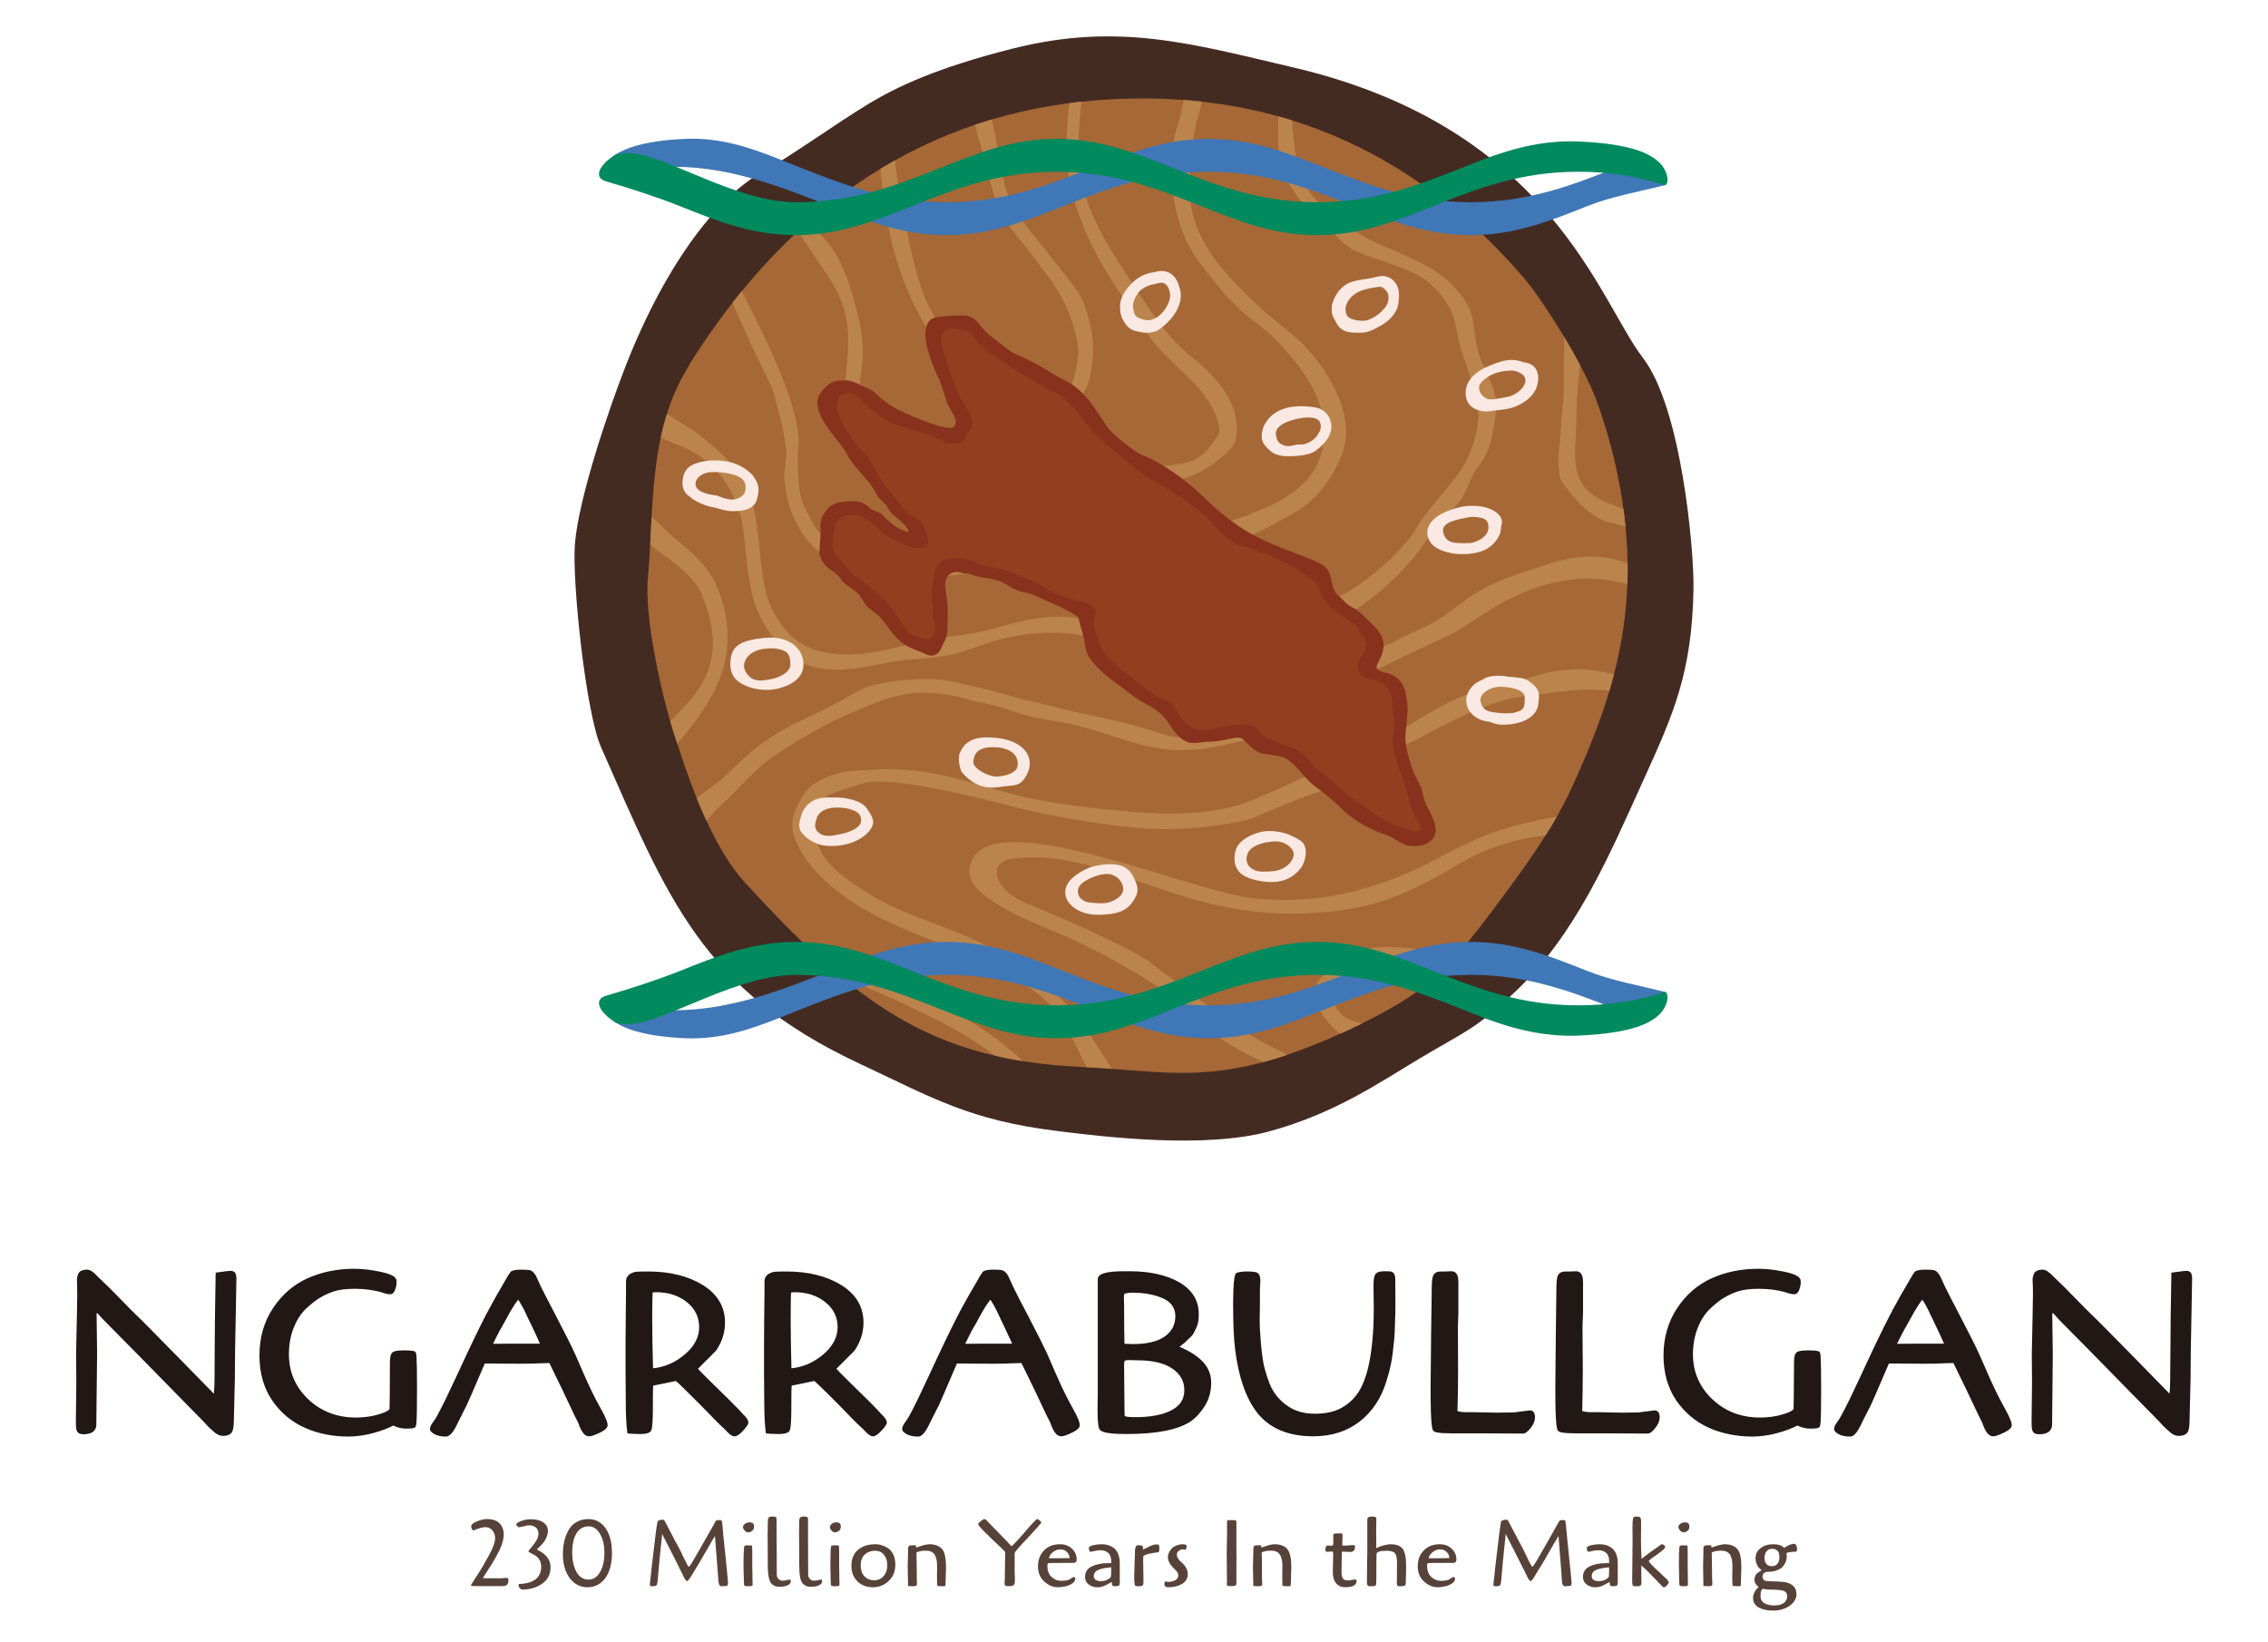 <svg xmlns="http://www.w3.org/2000/svg" xmlns:xlink="http://www.w3.org/1999/xlink" id="Layer_1" x="0px" y="0px" width="500px" height="362px" viewBox="0 0 500 362" xml:space="preserve"> <g> <g> <g> <path fill="#211715" d="M50.855,280.171c-0.202,0-0.724,0.034-2.911,0.345l-0.388,0.051l-0.017,0.404 c-0.118,7.262-0.202,12.747-0.202,16.315l-0.033,6.277c0,1.38-0.051,2.625-0.151,3.702c-1.212-1.245-3.871-3.972-8.179-8.348 c-5.419-5.528-8.432-8.582-8.987-9.062c-0.505-0.472-1.666-1.642-3.449-3.484c-1.801-1.859-3.416-3.449-4.779-4.72 c-1.111-1.203-1.885-1.742-2.524-1.742c-1.094,0-1.784,0.345-2.036,1.019c-0.118,0.328-0.169,0.589-0.202,0.791 c-0.034,0.134-0.067,0.412,0,1.187c0.017,0.513,0.033,1.338,0.033,2.432c0,1.085-0.084,5.528-0.252,13.193l0.05,6.108 l-0.101,8.853c0,1.363,0.135,1.817,0.253,2.036c0.219,0.454,0.706,0.673,1.413,0.673c2.491,0,2.844-1.346,2.844-2.154 l0.169-15.516l-0.102-8.658c0-0.193,0-0.328,0.018-0.412c0.135,0.05,0.269,0.151,0.42,0.311c0.118,0.109,0.253,0.278,0.404,0.463 c0.118,0.151,0.505,0.598,2.592,2.685c1.531,1.515,6.546,6.622,14.894,15.138l5.065,5.166c0.135,0.135,0.354,0.387,0.689,0.724 c0.337,0.387,0.623,0.69,0.875,0.909c0.219,0.219,0.59,0.538,1.077,0.959c0.572,0.488,1.195,0.74,1.817,0.74 c1.01,0,1.684-0.303,2.003-0.875c0.286-0.488,0.404-1.38,0.404-2.811l0.05-2.036c0.135-4.375,0.219-8.818,0.219-13.193 l0.286-15.566c0-0.825-0.101-1.279-0.319-1.523C51.646,280.373,51.344,280.171,50.855,280.171z"></path> <path fill="#211715" d="M163.86,311.843c-0.219-0.219-0.589-0.623-1.145-1.245c-0.589-0.64-2.574-2.625-5.94-5.891 c-1.852-1.801-2.592-2.591-2.911-2.944l3.954-3.946l0.051-0.067c1.313-1.894,1.969-3.98,1.969-6.177 c0-3.475-1.648-6.26-4.914-8.279c-3.197-1.978-7.253-2.979-12.049-2.979h-1.01c-0.521,0-1.01,0.017-1.464,0.05 c-0.505,0.042-1.01,0.219-1.515,0.505c-0.556,0.371-0.875,0.926-0.875,1.658v2.524c-0.051,4.896-0.102,8.776-0.102,11.544v5.722 l0.051,6.598c0,2.895,0.101,5.149,0.319,6.731l0.051,0.353l0.37,0.051c0.32,0.034,0.572,0.051,0.774,0.051l0,0l1.649,0.051 c1.178,0,1.901-0.169,2.271-0.539c0.219-0.202,0.538-0.538,0.538-5.419c0-2.995,0.018-4.224,0.067-4.712l4.999-1.026 c0.235,0.168,0.892,0.757,2.776,2.642c1.885,1.852,3.467,3.45,4.695,4.729c1.245,1.296,2.104,2.154,2.558,2.574 c0.438,0.371,0.893,0.825,1.363,1.33c0.572,0.605,1.094,0.926,1.565,0.926c0.487,0,1.06-0.388,1.868-1.246 c0.976-1.077,1.127-1.464,1.161-1.733c0.017-0.37-0.169-0.773-0.606-1.313L163.86,311.843z M154.134,292.616 c0,2.221-1.095,4.274-3.266,6.066c-2.069,1.733-4.375,2.727-6.899,2.979c-0.118-3.996-0.186-7.707-0.186-11.09 c0-3.45,0.051-4.989,0.102-5.638c0.319-0.033,0.572-0.051,0.724-0.051c2.727,0,5.015,0.741,6.85,2.213 C153.241,288.552,154.134,290.361,154.134,292.616z"></path> <path fill="#211715" d="M194.387,311.843c-0.219-0.219-0.605-0.623-1.161-1.245c-0.572-0.64-2.575-2.625-5.94-5.891 c-1.835-1.801-2.592-2.591-2.895-2.944l3.954-3.946l0.051-0.067c1.296-1.894,1.969-3.98,1.969-6.177 c0-3.475-1.648-6.26-4.931-8.279c-3.197-1.978-7.236-2.979-12.049-2.979h-0.993c-0.521,0-1.026,0.017-1.464,0.05 c-0.522,0.042-1.027,0.219-1.515,0.505c-0.572,0.371-0.875,0.926-0.875,1.658v2.524c-0.051,4.896-0.102,8.776-0.102,11.544v5.722 l0.051,6.598c0,2.895,0.118,5.149,0.319,6.731l0.034,0.353l0.37,0.051c0.319,0.034,0.589,0.051,0.774,0.051l0,0l1.666,0.051 c1.178,0,1.901-0.169,2.271-0.539c0.219-0.202,0.538-0.538,0.538-5.419c0-2.995,0.018-4.224,0.067-4.712l4.999-1.026 c0.219,0.168,0.875,0.757,2.776,2.642c1.885,1.852,3.467,3.45,4.679,4.729c1.245,1.296,2.104,2.154,2.574,2.574 c0.438,0.371,0.893,0.825,1.363,1.33c0.572,0.605,1.077,0.926,1.565,0.926c0.471,0,1.043-0.388,1.851-1.246 c0.993-1.077,1.145-1.464,1.178-1.733c0.018-0.37-0.168-0.773-0.622-1.313L194.387,311.843z M184.661,292.616 c0,2.221-1.111,4.274-3.266,6.066c-2.069,1.733-4.392,2.727-6.916,2.979c-0.102-3.996-0.169-7.707-0.169-11.09 c0-3.45,0.034-4.989,0.102-5.638c0.319-0.033,0.556-0.051,0.707-0.051c2.726,0,5.048,0.741,6.849,2.213 C183.768,288.552,184.661,290.361,184.661,292.616z"></path> <path fill="#211715" d="M232.774,302.873c-0.623-1.464-1.263-2.945-1.919-4.426c-0.69-1.506-2.02-4.182-4.005-7.969 c-1.986-3.761-3.164-6.066-3.518-6.857c-0.37-0.8-0.64-1.372-0.791-1.733c-0.168-0.396-0.303-0.647-0.404-0.808 c-0.101-0.16-0.235-0.337-0.438-0.547c-0.201-0.244-0.487-0.412-0.808-0.497c-0.185-0.059-0.538-0.126-1.649-0.126 c-0.857,0-1.817-0.008-2.49,0.404l-0.067,0.05l-0.051,0.067c-0.353,0.455-0.74,1.103-1.211,1.97 c-0.438,0.841-2.508,4.038-5.318,9.701c-4.207,8.432-7.202,15.651-9.743,20.212c-0.421,0.724-0.858,1.229-1.077,1.615 c-0.337,0.605-0.388,0.842-0.388,1.01c0,0.202,0.034,0.37,0.102,0.505l0.067,0.101c0.673,0.774,1.834,1.161,3.382,1.161 c0.825,0,1.666-1.026,2.71-3.315c0.387-0.841,1.497-2.895,1.834-3.601c0.438-0.942,1.11-2.559,3.972-9.188l7.606,0.05 c2.322,0,3.854-0.033,4.577-0.101c0.69,0,1.381-0.017,2.037-0.051c0.942,1.885,1.901,3.871,2.911,5.958 c1.06,2.221,1.901,4.005,2.524,5.352l0.942,1.867c0.673,2.02,1.431,2.979,2.373,2.979c0.471,0,1.229-0.253,2.322-0.774 c1.245-0.589,1.783-1.11,1.783-1.683c0-0.455-0.168-1.33-1.683-3.989C235.281,308.325,234.087,305.852,232.774,302.873z M218.116,286.81c0.101-0.126,0.151-0.21,0.219-0.261c0.101,0.127,0.27,0.362,0.538,0.833c0.186,0.328,0.388,0.674,0.59,1.052 c0.185,0.371,0.387,0.783,0.605,1.246s0.403,0.875,0.572,1.211c0.168,0.328,0.337,0.665,0.488,1.01 c0.168,0.388,0.303,0.656,0.387,0.816c0.051,0.084,0.202,0.404,0.774,1.683c0.319,0.699,0.589,1.296,0.857,1.826h-5.923 l-4.443,0.034c0.202-0.362,1.161-2.331,1.363-2.718c0.219-0.396,0.387-0.699,0.521-0.926c0.169-0.244,0.69-1.187,1.582-2.853 c0.303-0.521,0.623-1.077,0.959-1.616C217.56,287.584,217.863,287.146,218.116,286.81z"></path> <path fill="#211715" d="M260.036,296.916c0.102-0.076,0.202-0.16,0.32-0.253c0.942-0.724,1.043-0.85,1.094-0.917 c0.033-0.042,0.186-0.193,0.757-0.724c0.505-0.454,0.809-0.824,0.96-1.145c0.101-0.235,0.303-0.647,0.605-1.22 c0.337-0.656,0.505-1.641,0.505-2.979c0-2.987-1.464-5.335-4.325-6.992c-2.811-1.607-6.496-2.424-10.972-2.424h-1.044 c-4.156,0-5.924,0.547-5.924,1.81v25.444l-0.05,3.097c0,3.416,0.235,4.224,0.487,4.561c0.388,0.488,1.397,0.977,5.891,0.977 c6.664,0,11.427-0.942,14.187-2.811c1.145-0.791,2.188-1.952,3.097-3.399c0.925-1.481,1.396-3.197,1.396-5.1 c0-1.936-0.74-3.618-2.188-4.964C263.637,298.733,262.006,297.74,260.036,296.916z M258.337,310.867 c-1.936,1.043-4.628,1.564-8.011,1.564c-1.296,0-1.868-0.084-2.137-0.151c-0.186-0.051-0.27-0.151-0.27-0.438l-0.101-10.821 c0-0.841,0.134-1.026,0.134-1.026c0-0.017,0.186-0.135,1.077-0.151l1.649,0.051c3.433,0,6.059,0.622,7.825,1.868 c1.733,1.194,2.592,2.76,2.592,4.729C261.096,308.443,260.188,309.874,258.337,310.867z M247.92,285.211 c0.556-0.151,1.094-0.227,1.615-0.227c2.727,0,5.065,0.438,6.934,1.296c1.767,0.824,2.643,2.111,2.643,3.921 c0,1.859-0.758,3.298-2.289,4.409c-1.582,1.136-3.921,1.708-6.984,1.708c-0.505,0-1.161-0.025-1.935-0.076 c-0.051-1.262-0.084-4.14-0.084-8.565l-0.051-1.573C247.768,285.346,247.92,285.211,247.92,285.211L247.92,285.211z"></path> <path fill="#211715" d="M306.601,280.322c-0.135-0.033-0.438-0.059-1.498-0.059c-0.959,0-1.564,0.228-1.885,0.665 c-0.286,0.412-0.421,1.187-0.421,2.49l0.067,4.923c0,5.267-0.42,9.735-1.278,13.319c-0.521,2.121-1.229,3.904-2.121,5.284 c-0.892,1.38-2.104,2.524-3.651,3.399c-1.531,0.893-3.534,1.33-5.975,1.33c-2.406,0-4.493-0.606-6.176-1.852 c-0.808-0.572-1.565-1.262-2.204-2.069c-0.64-0.809-1.179-1.717-1.565-2.71c-0.404-1.026-0.774-2.12-1.077-3.281 c-0.319-1.145-0.572-2.845-0.791-5.065c-0.202-2.23-0.319-4.165-0.319-5.765l0.05-3.584v-3.063l0.102-1.961 c0-0.782-0.169-1.305-0.505-1.599c-0.253-0.211-0.707-0.412-2.322-0.412c-1.212,0-1.986,0.117-2.44,0.345l-0.118,0.076 l-0.067,0.101c-0.252,0.454-0.555,1.657-0.555,7.152c0,4.039,0.151,7.27,0.454,9.601c0.74,5.957,2.339,10.585,4.763,13.766 c2.709,3.501,6.883,5.302,12.453,5.302c4.072,0,7.522-1.128,10.299-3.315c2.777-2.188,4.746-5.2,5.856-8.953 c0.707-2.204,1.161-4.274,1.363-6.143c0.118-1.145,0.235-2.112,0.32-2.945c0.084-0.85,0.151-1.977,0.168-3.382 c0.051-1.38,0.067-2.331,0.084-2.836c0.017-0.521,0.017-1.061,0.017-1.641l-0.033-5.419 C307.594,280.752,307.055,280.398,306.601,280.322z"></path> <path fill="#211715" d="M337.297,310.934l-3.584,0.455l-3.786,0.05c-0.758,0-2.356-0.05-4.713-0.101h-1.901 c-0.824,0-1.498-0.084-2.003-0.252c0.102-2.777,0.135-5.789,0.135-8.97l-0.033-9.635l0.101-3.197v-6.707 c0-1.918-0.824-2.313-1.548-2.313l0,0l-1.414,0.051h-0.858c-1.11,0-1.564,0.487-1.733,0.9c-0.219,0.487-0.319,1.396-0.319,2.844 l-0.151,10.787l-0.102,11.191c0,8.801,0.388,9.188,0.657,9.457c0.286,0.253,0.976,0.505,3.904,0.505h6.798l8.987,0.051l0,0 c0.521,0,1.043-0.387,1.733-1.245c0.622-0.791,0.942-1.599,0.942-2.373C338.408,311.086,337.617,310.934,337.297,310.934z"></path> <path fill="#211715" d="M364.778,310.934l-3.567,0.455l-3.804,0.05c-0.757,0-2.355-0.05-4.712-0.101h-1.885 c-0.824,0-1.498-0.084-2.003-0.252c0.067-2.777,0.135-5.789,0.135-8.97l-0.067-9.635l0.118-3.197v-6.707 c0-1.918-0.824-2.313-1.548-2.313l0,0l-1.414,0.051h-0.841c-1.128,0-1.565,0.487-1.751,0.9c-0.219,0.487-0.319,1.396-0.319,2.844 l-0.135,10.787l-0.101,11.191c0,8.801,0.387,9.188,0.656,9.457c0.303,0.253,0.976,0.505,3.887,0.505h6.799l9.004,0.051l0,0 c0.505,0,1.026-0.387,1.699-1.245c0.64-0.791,0.96-1.599,0.96-2.373C365.889,311.086,365.115,310.934,364.778,310.934z"></path> <path fill="#211715" d="M401.112,298.026c-0.202-0.16-0.539-0.319-2.44-0.319c-1.817,0-2.322,0.219-2.575,0.429 c-0.403,0.328-0.589,1.001-0.589,2.196l-0.051,7.051l-0.05,3.231c0,0-0.051,0.472-2.171,1.145 c-1.616,0.505-3.366,0.757-5.2,0.757c-4.174,0-7.708-1.346-10.535-4.039c-2.827-2.675-4.274-6.008-4.274-9.895 c0-2.154,0.37-4.132,1.061-5.849c0.673-1.716,1.582-3.121,2.676-4.156c1.094-1.061,2.153-1.894,3.097-2.466 c0.976-0.58,2.019-1.06,3.13-1.422c1.094-0.37,2.659-0.555,4.645-0.555c2.003,0,3.921,0.243,5.671,0.724l0.774,0.252 c0.488,0.143,0.926,0.228,1.263,0.228c0.353,0,0.824-0.186,1.144-1.052c0.169-0.53,0.286-0.977,0.286-1.363v-0.656l-0.033-0.118 c-0.235-0.774-1.363-1.321-3.669-1.801c-2.053-0.421-3.938-0.631-5.587-0.631c-3.753,0-7.22,0.698-10.333,2.095 c-3.113,1.414-5.688,3.644-7.657,6.647c-1.952,2.987-2.962,6.471-2.962,10.358c0,3.87,0.96,7.203,2.811,9.929 c1.885,2.71,4.291,4.729,7.186,6.025c2.878,1.278,6.109,1.935,9.576,1.935c1.817,0,3.702-0.269,5.604-0.791 c1.784-0.487,3.248-1.06,4.325-1.632c0.942,0.454,1.885,0.673,2.844,0.673c1.313,0,1.733-0.101,1.952-0.252 c0.286-0.202,0.455-0.32,0.455-8.331C401.482,298.363,401.331,298.229,401.112,298.026z"></path> <path fill="#211715" d="M482.95,280.55c-0.151-0.177-0.438-0.379-0.942-0.379c-0.202,0-0.724,0.034-2.895,0.345l-0.404,0.051 l-0.017,0.404c-0.135,7.262-0.202,12.747-0.202,16.315l-0.051,6.277c0,1.38-0.033,2.625-0.134,3.702 c-1.212-1.245-3.871-3.972-8.162-8.348c-5.436-5.528-8.448-8.582-9.004-9.062c-0.505-0.472-1.683-1.642-3.467-3.484 c-1.783-1.859-3.382-3.449-4.745-4.72c-1.128-1.203-1.919-1.742-2.541-1.742c-1.111,0-1.784,0.345-2.037,1.019 c-0.117,0.328-0.185,0.589-0.219,0.791c-0.033,0.134-0.05,0.412,0,1.187c0.034,0.513,0.051,1.338,0.051,2.432 c0,1.085-0.084,5.528-0.252,13.193l0.05,6.108l-0.101,8.853c0,1.363,0.118,1.817,0.252,2.036c0.219,0.454,0.69,0.673,1.414,0.673 c2.49,0,2.86-1.346,2.86-2.154l0.152-15.516l-0.118-8.658c0-0.193,0.033-0.328,0.033-0.412c0.135,0.05,0.27,0.151,0.421,0.311 c0.118,0.109,0.253,0.278,0.404,0.463c0.101,0.151,0.505,0.598,2.592,2.685c1.515,1.515,6.546,6.622,14.876,15.138l5.083,5.166 c0.117,0.135,0.37,0.387,0.673,0.724c0.354,0.387,0.622,0.69,0.892,0.909c0.219,0.219,0.589,0.538,1.077,0.959 c0.556,0.488,1.178,0.74,1.835,0.74c0.976,0,1.666-0.303,2.002-0.875c0.27-0.488,0.387-1.38,0.387-2.811l0.051-2.036 c0.135-4.375,0.219-8.818,0.219-13.193l0.286-15.566C483.269,281.248,483.169,280.794,482.95,280.55z"></path> <path fill="#211715" d="M438.236,302.873c-0.623-1.464-1.279-2.945-1.952-4.426c-0.656-1.506-2.02-4.182-3.988-7.969 c-1.97-3.761-3.147-6.066-3.518-6.857c-0.37-0.8-0.623-1.372-0.791-1.733c-0.186-0.396-0.303-0.647-0.404-0.808 c-0.101-0.16-0.235-0.337-0.42-0.547c-0.236-0.244-0.505-0.412-0.809-0.497c-0.185-0.059-0.555-0.126-1.648-0.126 c-0.858,0-1.835-0.008-2.491,0.404l-0.084,0.05l-0.051,0.067c-0.336,0.455-0.74,1.103-1.211,1.97 c-0.438,0.841-2.508,4.038-5.318,9.701c-4.207,8.432-7.202,15.651-9.761,20.212c-0.387,0.724-0.842,1.229-1.061,1.615 c-0.336,0.605-0.387,0.842-0.387,1.01c0,0.202,0.034,0.37,0.102,0.505l0.084,0.101c0.673,0.774,1.817,1.161,3.382,1.161 c0.825,0,1.667-1.026,2.693-3.315c0.387-0.841,1.497-2.895,1.834-3.601c0.438-0.942,1.128-2.559,3.988-9.188l7.606,0.05 c2.34,0,3.837-0.033,4.561-0.101c0.707,0,1.38-0.017,2.054-0.051c0.925,1.885,1.901,3.871,2.895,5.958 c1.06,2.221,1.918,4.005,2.541,5.352l0.926,1.867c0.689,2.02,1.447,2.979,2.39,2.979c0.471,0,1.211-0.253,2.306-0.774 c1.229-0.589,1.8-1.11,1.8-1.683c0-0.455-0.185-1.33-1.683-3.989C440.76,308.325,439.532,305.852,438.236,302.873z M423.561,286.81c0.101-0.126,0.168-0.21,0.235-0.261c0.084,0.127,0.27,0.362,0.538,0.833c0.186,0.328,0.388,0.674,0.572,1.052 c0.202,0.371,0.404,0.783,0.59,1.246c0.235,0.463,0.42,0.875,0.605,1.211c0.168,0.328,0.319,0.665,0.471,1.01 c0.169,0.388,0.304,0.656,0.404,0.816c0.051,0.084,0.186,0.404,0.774,1.683c0.319,0.699,0.589,1.296,0.841,1.826h-5.906 l-4.477,0.034c0.202-0.362,1.161-2.331,1.396-2.718c0.186-0.396,0.37-0.699,0.521-0.926c0.151-0.244,0.674-1.187,1.582-2.853 c0.303-0.521,0.606-1.077,0.959-1.616C423.006,287.584,423.326,287.146,423.561,286.81z"></path> <path fill="#211715" d="M91.547,298.026c-0.185-0.16-0.505-0.319-2.423-0.319c-1.817,0-2.322,0.219-2.575,0.429 c-0.403,0.328-0.589,1.001-0.589,2.196l-0.033,7.051l-0.051,3.231c0,0-0.051,0.472-2.188,1.145 c-1.616,0.505-3.366,0.757-5.2,0.757c-4.157,0-7.708-1.346-10.535-4.039c-2.827-2.675-4.258-6.008-4.258-9.895 c0-2.154,0.354-4.132,1.044-5.849c0.689-1.716,1.582-3.121,2.659-4.156c1.127-1.061,2.171-1.894,3.13-2.466 c0.959-0.58,2.02-1.06,3.113-1.422c1.094-0.37,2.659-0.555,4.661-0.555c1.986,0,3.904,0.243,5.654,0.724l0.758,0.252 c0.505,0.143,0.926,0.228,1.279,0.228c0.353,0,0.841-0.186,1.127-1.052c0.202-0.53,0.286-0.977,0.286-1.363v-0.656l-0.017-0.118 c-0.235-0.774-1.363-1.321-3.669-1.801c-2.053-0.421-3.938-0.631-5.587-0.631c-3.753,0-7.236,0.698-10.333,2.095 c-3.113,1.414-5.688,3.644-7.657,6.647c-1.969,2.987-2.944,6.471-2.944,10.358c0,3.87,0.942,7.203,2.81,9.929 c1.852,2.71,4.274,4.729,7.187,6.025c2.878,1.278,6.092,1.935,9.542,1.935c1.834,0,3.735-0.269,5.62-0.791 c1.784-0.487,3.248-1.06,4.342-1.632c0.926,0.454,1.868,0.673,2.811,0.673c1.33,0,1.75-0.101,1.969-0.252 c0.286-0.202,0.455-0.32,0.455-8.331C91.934,298.363,91.783,298.229,91.547,298.026z"></path> <path fill="#211715" d="M128.688,302.873c-0.64-1.464-1.279-2.945-1.936-4.426c-0.673-1.506-2.02-4.182-3.988-7.969 c-1.969-3.761-3.147-6.066-3.534-6.857c-0.354-0.8-0.623-1.372-0.791-1.733c-0.168-0.396-0.303-0.647-0.387-0.808 c-0.118-0.16-0.253-0.337-0.438-0.547c-0.219-0.244-0.488-0.412-0.808-0.497c-0.186-0.059-0.556-0.126-1.649-0.126 c-0.858,0-1.817-0.008-2.491,0.404l-0.084,0.05l-0.033,0.067c-0.354,0.455-0.758,1.103-1.229,1.97 c-0.438,0.841-2.491,4.038-5.318,9.701c-4.19,8.432-7.186,15.651-9.744,20.212c-0.403,0.724-0.841,1.229-1.076,1.615 c-0.337,0.605-0.388,0.842-0.388,1.01c0,0.202,0.034,0.37,0.102,0.505l0.067,0.101c0.706,0.774,1.834,1.161,3.382,1.161 c0.842,0,1.684-1.026,2.727-3.315c0.387-0.841,1.481-2.895,1.817-3.601c0.438-0.942,1.145-2.559,3.988-9.188l7.624,0.05 c2.322,0,3.819-0.033,4.561-0.101c0.689,0,1.38-0.017,2.053-0.051c0.909,1.885,1.885,3.871,2.895,5.958 c1.044,2.221,1.901,4.005,2.524,5.352l0.942,1.867c0.673,2.02,1.431,2.979,2.356,2.979c0.487,0,1.229-0.253,2.339-0.774 c1.229-0.589,1.784-1.11,1.784-1.683c0-0.455-0.186-1.33-1.684-3.989C131.195,308.325,129.984,305.852,128.688,302.873z M114.03,286.81c0.084-0.126,0.151-0.21,0.202-0.261c0.118,0.127,0.27,0.362,0.538,0.833c0.186,0.328,0.388,0.674,0.59,1.052 c0.201,0.371,0.403,0.783,0.605,1.246c0.235,0.463,0.421,0.875,0.572,1.211c0.168,0.328,0.336,0.665,0.505,1.01 c0.168,0.388,0.303,0.656,0.387,0.816c0.034,0.084,0.202,0.404,0.791,1.683c0.286,0.699,0.589,1.296,0.825,1.826h-5.907 l-4.443,0.034c0.186-0.362,1.145-2.331,1.363-2.718c0.202-0.396,0.388-0.699,0.521-0.926c0.152-0.244,0.69-1.187,1.582-2.853 c0.304-0.521,0.606-1.077,0.96-1.616C113.458,287.584,113.76,287.146,114.03,286.81z"></path> </g> <g> <g> <path fill="#564238" d="M110.597,347.957l0.892-0.101c0.404,0,0.605,0.117,0.605,0.37c0,0.556-0.084,0.942-0.303,1.161 c-0.202,0.186-0.555,0.286-1.06,0.286h-5.991c-0.623,0-0.926-0.033-0.926-0.135c0-0.101,0.438-0.808,1.313-2.12 c0.858-1.296,1.733-2.811,2.659-4.511c0.908-1.683,1.363-2.928,1.363-3.702c0-0.773-0.202-1.38-0.623-1.851 c-0.403-0.455-0.942-0.674-1.548-0.674c-0.623,0-1.498,0.253-2.608,0.741c-0.018,0.017-0.051,0-0.135-0.085 c-0.235-0.219-0.354-0.487-0.354-0.808c0-0.403,0.421-0.773,1.262-1.11c0.825-0.354,1.582-0.521,2.255-0.521 c1.195,0,2.104,0.319,2.727,0.942c0.606,0.622,0.926,1.447,0.926,2.439c0,1.01-0.303,2.138-0.892,3.366 c-0.589,1.245-1.33,2.541-2.205,3.904c-0.892,1.363-1.38,2.138-1.498,2.356c0.169,0.033,0.842,0.05,2.054,0.05H110.597z"></path> <path fill="#564238" d="M115.309,350.448c-0.286,0-0.505-0.102-0.707-0.304c-0.186-0.201-0.27-0.37-0.27-0.521 s0.018-0.286,0.034-0.403c3.298-0.118,4.947-1.397,4.947-3.854c0-1.295-0.673-2.221-1.985-2.81 c-0.539-0.253-0.825-0.455-0.842-0.59c0.118-0.185,0.404-0.538,0.824-1.026c0.404-0.505,0.758-0.976,1.01-1.431 c0.253-0.454,0.388-0.942,0.388-1.464c0-0.505-0.186-0.942-0.539-1.262c-0.37-0.337-0.875-0.505-1.581-0.505 c-0.236,0-0.623,0.067-1.179,0.219c-0.555,0.135-0.875,0.202-0.959,0.202s-0.219-0.067-0.37-0.202 c-0.186-0.118-0.27-0.253-0.27-0.404c0-0.219,0.354-0.488,1.061-0.757c0.724-0.27,1.447-0.404,2.171-0.404 c1.145,0,2.053,0.235,2.726,0.69c0.674,0.471,1.027,1.11,1.027,1.918c0,0.488-0.118,0.993-0.37,1.498 c-0.22,0.505-0.488,0.909-0.741,1.212c-0.252,0.286-0.538,0.572-0.841,0.858l-0.421,0.403c0,0.084,0.067,0.168,0.168,0.235 c0.118,0.067,0.235,0.118,0.303,0.169c0.741,0.37,1.347,0.875,1.801,1.48c0.455,0.606,0.674,1.33,0.674,2.121 c0,1.548-0.59,2.742-1.751,3.567C118.439,349.943,117.009,350.397,115.309,350.448z"></path> <path fill="#564238" d="M126.534,348.899c-0.842-0.707-1.464-1.599-1.852-2.692c-0.403-1.094-0.589-2.204-0.589-3.315 c0-1.127,0.084-2.12,0.27-2.962c0.186-0.858,0.488-1.666,0.909-2.457c0.387-0.773,0.976-1.413,1.75-1.868 c0.757-0.471,1.648-0.706,2.692-0.706c1.548,0,2.794,0.656,3.753,1.969c0.959,1.329,1.447,3.164,1.447,5.52 c0,2.356-0.505,4.207-1.481,5.537c-0.992,1.329-2.288,2.002-3.904,2.002C128.385,349.926,127.392,349.573,126.534,348.899z M127.106,338.012c-0.64,1.043-0.959,2.439-0.959,4.224c0,1.768,0.319,3.231,0.959,4.342c0.623,1.111,1.498,1.666,2.608,1.666 c1.094,0,1.952-0.555,2.575-1.666c0.639-1.11,0.959-2.541,0.959-4.258c0-1.699-0.337-3.113-0.993-4.19 c-0.656-1.094-1.464-1.632-2.44-1.632C128.637,336.497,127.729,337.002,127.106,338.012z"></path> <path fill="#564238" d="M146.106,335.033l0.201,0.033c0,0,0.034,0.017,0.067,0.034c0.017,0.033,0.051,0.05,0.067,0.05 c0,0,0.017,0.034,0.051,0.084c0.033,0.018,0.051,0.067,0.051,0.085c0.017,0.017,0.033,0.05,0.05,0.101 c0.286,0.505,1.094,2.07,2.457,4.695c0.454,0.791,0.808,1.464,1.061,1.985c0.252,0.539,0.488,1.061,0.724,1.531 c0.235,0.488,0.454,0.909,0.64,1.246c0.168,0.354,0.286,0.521,0.336,0.521c0.051,0,0.118-0.017,0.169-0.084 c0.067-0.067,0.135-0.151,0.219-0.27c0.084-0.084,0.135-0.186,0.201-0.27c0.051-0.101,0.102-0.202,0.186-0.319 c0.067-0.135,0.253-0.438,0.539-0.926c0.285-0.488,0.925-1.599,1.918-3.349s1.717-3.013,2.171-3.804l0.623-1.127 c0.134-0.085,0.336-0.135,0.656-0.135c0.319-0.017,0.538,0.033,0.605,0.135c0.101,0.336,0.186,0.875,0.235,1.648 c0.067,0.774,0.085,1.279,0.118,1.498c0.017,0.202,0.168,1.75,0.488,4.645c0.37,3.652,0.555,5.621,0.555,5.94 c0,0.304-0.067,0.505-0.168,0.59c-0.118,0.084-0.538,0.134-1.296,0.134c-0.421,0-0.64-0.487-0.673-1.497 c0-0.186-0.118-1.733-0.354-4.662c-0.219-2.911-0.354-4.561-0.387-4.914c-0.253,0.37-0.842,1.397-1.768,3.013 c-0.942,1.633-1.531,2.643-1.783,3.063c-0.253,0.388-0.572,0.942-0.977,1.616c-0.403,0.689-0.757,1.229-1.026,1.648 c-0.286,0.404-0.472,0.606-0.572,0.606c-0.118,0-0.286-0.168-0.488-0.472c-0.185-0.303-0.354-0.589-0.454-0.858 c-0.118-0.269-0.505-1.06-1.178-2.39c-0.674-1.346-1.38-2.76-2.154-4.24c-0.758-1.481-1.178-2.289-1.229-2.44 c0,0.067-0.118,1.061-0.319,2.979c-0.186,1.919-0.337,3.265-0.388,4.056c-0.084,0.791-0.185,1.902-0.303,3.332 c-0.051,0.522-0.118,0.842-0.253,0.96c-0.134,0.117-0.37,0.185-0.724,0.201c-0.336,0-0.555,0-0.622-0.05 c-0.067-0.034-0.102-0.135-0.118-0.286c0-0.151,0.017-0.37,0.067-0.674c0.034-0.285,0.102-0.79,0.168-1.48 c0.051-0.707,0.236-2.238,0.522-4.628s0.471-3.854,0.521-4.375c0.067-0.539,0.135-1.077,0.219-1.6 c0.118-0.538,0.168-0.892,0.168-1.043s0.135-0.286,0.37-0.387C145.516,335.083,145.802,335.033,146.106,335.033z"></path> <path fill="#564238" d="M164.567,337.742c-0.135-0.051-0.303-0.202-0.488-0.438c-0.202-0.235-0.286-0.454-0.27-0.673 c0-0.219,0.135-0.438,0.404-0.674c0.27-0.235,0.622-0.336,1.043-0.336c0.656,0,0.977,0.303,0.977,0.908 c0,0.438-0.151,0.758-0.404,0.96c-0.286,0.201-0.521,0.319-0.74,0.319S164.702,337.775,164.567,337.742z M165.845,345.181 l0.067,4.089c0,0.186-0.033,0.286-0.067,0.32c-0.134,0.067-0.438,0.117-0.875,0.117s-0.706-0.033-0.824-0.101 c-0.084-0.051-0.135-0.252-0.135-0.572l-0.101-3.803c0-1.33,0.017-2.154,0.033-2.524l0.067-1.229 c0-0.388,0.051-0.623,0.186-0.69c0.117-0.067,0.353-0.101,0.706-0.101s0.656,0.033,0.909,0.067 c0.033,0.605,0.033,1.077,0.033,1.43V345.181z"></path> <path fill="#564238" d="M169.262,342.64l-0.034-4.241c0-0.27,0-0.538,0.017-0.791c0-0.252,0.018-0.488,0.018-0.673v-0.977 c0-0.639,0.033-1.043,0.135-1.278c0.084-0.219,0.353-0.337,0.79-0.337c0.455,0,0.741,0.034,0.858,0.101 c0.102,0.067,0.151,0.202,0.151,0.421l0.034,7.674l0.017,4.561c0,0.421,0.118,0.758,0.387,1.01 c0.236,0.236,0.522,0.37,0.842,0.37s0.64-0.05,0.959-0.117c0.337-0.084,0.539-0.118,0.623-0.118c0.168,0,0.27,0.102,0.27,0.337 c0,0.471-0.32,0.808-0.977,1.043c-0.471,0.135-0.942,0.202-1.464,0.202s-0.942-0.101-1.263-0.27 c-0.303-0.185-0.571-0.403-0.74-0.656c-0.168-0.286-0.303-0.64-0.403-1.127c-0.135-0.69-0.219-1.666-0.219-2.945V342.64z"></path> <path fill="#564238" d="M176.195,342.64l-0.033-4.241c0-0.27,0-0.538,0-0.791c0.017-0.252,0.017-0.488,0.017-0.673v-0.977 c0-0.639,0.034-1.043,0.135-1.278c0.084-0.219,0.354-0.337,0.791-0.337c0.454,0,0.74,0.034,0.858,0.101 c0.101,0.067,0.168,0.202,0.168,0.421l0.017,7.674l0.018,4.561c0,0.421,0.135,0.758,0.37,1.01 c0.252,0.236,0.538,0.37,0.858,0.37c0.319,0,0.639-0.05,0.959-0.117c0.319-0.084,0.538-0.118,0.623-0.118 c0.168,0,0.269,0.102,0.269,0.337c0,0.471-0.336,0.808-0.976,1.043c-0.455,0.135-0.959,0.202-1.465,0.202 c-0.521,0-0.941-0.101-1.262-0.27c-0.319-0.185-0.572-0.403-0.74-0.656c-0.168-0.286-0.303-0.64-0.404-1.127 c-0.135-0.69-0.202-1.666-0.202-2.945V342.64z"></path> <path fill="#564238" d="M183.701,337.742c-0.135-0.051-0.286-0.202-0.488-0.438c-0.185-0.235-0.269-0.454-0.252-0.673 c0-0.219,0.135-0.438,0.404-0.674c0.269-0.235,0.622-0.336,1.043-0.336c0.64,0,0.959,0.303,0.959,0.908 c0,0.438-0.135,0.758-0.403,0.96c-0.27,0.201-0.505,0.319-0.724,0.319S183.852,337.775,183.701,337.742z M184.997,345.181 l0.067,4.089c0,0.186-0.033,0.286-0.067,0.32c-0.151,0.067-0.438,0.117-0.875,0.117s-0.707-0.033-0.824-0.101 c-0.102-0.051-0.151-0.252-0.151-0.572l-0.085-3.803c0-1.33,0.018-2.154,0.034-2.524l0.051-1.229 c0-0.388,0.066-0.623,0.185-0.69c0.135-0.067,0.37-0.101,0.724-0.101s0.656,0.033,0.892,0.067 c0.034,0.605,0.051,1.077,0.051,1.43V345.181z"></path> <path fill="#564238" d="M197.383,344.995c0,1.414-0.471,2.592-1.447,3.534c-0.976,0.926-2.153,1.396-3.517,1.396 s-2.491-0.42-3.383-1.295c-0.892-0.858-1.329-2.003-1.329-3.467c0-1.465,0.454-2.608,1.413-3.45 c0.942-0.842,2.255-1.263,3.921-1.263c0.926,0,1.835,0.304,2.76,0.876c0.472,0.319,0.842,0.808,1.161,1.43 C197.249,343.38,197.383,344.137,197.383,344.995z M192.705,348.395c0.858,0,1.564-0.319,2.104-0.942 c0.538-0.64,0.808-1.413,0.808-2.339c0-0.942-0.253-1.7-0.707-2.306s-1.145-0.926-2.036-0.926s-1.633,0.286-2.238,0.842 s-0.892,1.347-0.892,2.373s0.269,1.834,0.824,2.406C191.123,348.092,191.83,348.395,192.705,348.395z"></path> <path fill="#564238" d="M200.9,340.688l0.993-0.017c0,0.066,0.017,0.235,0.117,0.504c0.084-0.017,0.303-0.101,0.69-0.235 c0.926-0.319,1.683-0.488,2.288-0.488c0.606,0,1.128,0.118,1.582,0.286c0.455,0.186,0.809,0.421,1.061,0.707 s0.454,0.656,0.605,1.128c0.219,0.773,0.32,1.783,0.32,3.029l-0.102,3.551c0,0.286-0.017,0.438-0.066,0.488 c-0.034,0.033-0.253,0.066-0.59,0.066c-0.319,0-0.724-0.033-1.161-0.084c-0.05-0.354-0.067-0.926-0.067-1.75l0.018-2.659 c0-1.11-0.186-1.935-0.556-2.507c-0.37-0.556-1.01-0.842-1.919-0.842c-0.908,0-1.599,0.135-2.069,0.404l0.05,2.776 c0,1.245,0.018,2.222,0.018,2.911l0.033,1.229c0,0.219-0.051,0.37-0.168,0.421c-0.102,0.067-0.337,0.101-0.707,0.101 l-1.077-0.05l-0.084-4.342l0.084-3.164v-0.74C200.193,340.923,200.428,340.688,200.9,340.688z"></path> <path fill="#564238" d="M221.566,344.659l0.05-2.138c0-0.185-0.033-0.303-0.067-0.37c-0.05-0.084-0.067-0.135-0.084-0.151 c-0.017-0.034-0.033-0.067-0.084-0.118c-0.017-0.033-0.051-0.067-0.067-0.101c-0.017-0.017-0.067-0.067-0.117-0.102 c-0.034-0.05-0.085-0.084-0.118-0.101c-0.084-0.084-0.521-0.488-1.313-1.245c-0.808-0.758-1.263-1.178-1.33-1.279 c-0.084-0.084-0.286-0.286-0.605-0.589s-0.572-0.556-0.774-0.74c-0.185-0.186-0.403-0.421-0.622-0.673 c-0.505-0.505-0.758-0.858-0.758-1.01c-0.017-0.018-0.033-0.034-0.033-0.051c0-0.118,0.185-0.32,0.555-0.606 c0.354-0.303,0.623-0.471,0.791-0.487c0.219,0,0.505,0.235,0.909,0.706c0.101,0.118,0.842,0.876,2.188,2.256 c1.347,1.362,2.053,2.104,2.138,2.188c0.067,0.067,0.185,0.202,0.303,0.354c0.252,0.303,0.403,0.454,0.488,0.454 c0.084,0,0.538-0.438,1.329-1.313c0.808-0.858,1.38-1.515,1.699-1.919c0.32-0.387,0.809-0.942,1.465-1.666 c0.656-0.706,1.043-1.06,1.145-1.06c0.134,0,0.303,0.101,0.538,0.303c0.235,0.219,0.354,0.354,0.37,0.421 c0,0.067-0.033,0.135-0.084,0.219s-0.135,0.168-0.235,0.269c-0.102,0.118-0.219,0.219-0.32,0.354 c-0.319,0.388-1.01,1.145-2.036,2.256c-2.137,2.221-3.197,3.449-3.197,3.702v3.87l0.051,1.835c0,0.555-0.034,0.892-0.067,1.01 c-0.067,0.117-0.135,0.235-0.236,0.336c-0.134,0.151-0.403,0.202-0.773,0.202s-0.606,0-0.724,0 c-0.118-0.017-0.219-0.051-0.303-0.118c-0.118-0.084-0.169-0.201-0.169-0.37l0.051-1.296L221.566,344.659z"></path> <path fill="#564238" d="M236.644,344.558l-4.763,0.017c-0.505,0-0.808,0.034-0.892,0.135c-0.067,0.084-0.084,0.236-0.084,0.472 c0,1.077,0.286,1.901,0.925,2.474c0.606,0.572,1.313,0.858,2.087,0.858c0.808,0,1.414-0.101,1.852-0.303 c0.017,0,0.151-0.102,0.421-0.27c0.252-0.186,0.438-0.27,0.555-0.27c0.102,0,0.169,0.034,0.236,0.118 c0.05,0.084,0.067,0.168,0.067,0.252c0,0.522-0.388,0.977-1.145,1.347c-0.791,0.354-1.683,0.538-2.71,0.538 c-1.043,0-2.02-0.403-2.944-1.245c-0.942-0.824-1.414-1.952-1.414-3.365c0-1.414,0.438-2.575,1.313-3.483 c0.893-0.926,2.07-1.381,3.551-1.381c1.077,0,1.952,0.32,2.608,0.96c0.724,0.673,1.061,1.48,1.061,2.406 C237.368,344.322,237.133,344.558,236.644,344.558z M231.242,343.531c2.626,0,4.157,0,4.578-0.033 c-0.051-0.572-0.253-1.027-0.64-1.38c-0.388-0.354-0.858-0.539-1.447-0.539c-0.572,0-1.128,0.202-1.633,0.623 C231.612,342.605,231.327,343.043,231.242,343.531z"></path> <path fill="#564238" d="M245.698,349.707c-0.421,0-0.605-0.235-0.589-0.689c0-0.151-0.017-0.235-0.051-0.235 c-0.117,0.033-0.336,0.168-0.656,0.354c-1.649,1.009-3.113,1.076-4.358,0.201c-0.572-0.421-0.842-0.976-0.842-1.666 c0-1.06,0.488-1.851,1.481-2.339c0.993-0.472,2.222-0.724,3.686-0.724c0.27,0,0.454,0,0.589,0.033c0-0.235,0-0.403,0.017-0.505 c0-0.791-0.219-1.38-0.656-1.783c-0.438-0.388-1.043-0.589-1.817-0.589c-0.387,0-0.774,0.067-1.212,0.168 c-0.421,0.118-0.706,0.168-0.824,0.168s-0.219-0.084-0.303-0.235c-0.067-0.151-0.118-0.354-0.118-0.605 c0-0.236,0.319-0.438,0.926-0.589c0.622-0.135,1.212-0.22,1.783-0.22c1.33,0,2.356,0.354,3.063,1.061 c0.689,0.707,1.043,1.75,1.043,3.097v4.291c0,0.354-0.067,0.589-0.202,0.674C246.506,349.657,246.186,349.707,245.698,349.707z M244.925,347.52c0.033-0.387,0.05-0.808,0.05-1.245s-0.017-0.707-0.017-0.757c-1.919,0.185-3.08,0.538-3.5,1.043 c-0.219,0.27-0.32,0.572-0.32,0.926c0,0.724,0.539,1.094,1.633,1.094c0.555,0,1.043-0.118,1.48-0.388 C244.688,347.94,244.925,347.722,244.925,347.52z"></path> <path fill="#564238" d="M250.04,347.486l0.151-4.611c0-0.118,0.018-0.319,0.018-0.589s0.017-0.488,0.017-0.623 c0.033-0.135,0.067-0.303,0.101-0.488c0.102-0.353,0.303-0.521,0.606-0.521c0.689,0,1.043,0.135,1.043,0.455 c0,0.235,0.017,0.387,0.017,0.487c0.084,0,0.488-0.185,1.195-0.555c0.74-0.37,1.346-0.556,1.851-0.556 c0.202,0,0.37,0.051,0.438,0.151s0.118,0.337,0.118,0.707c0,0.387-0.067,0.673-0.151,0.858 c-0.084,0.017-0.235,0.033-0.454,0.067c-0.202,0.017-0.37,0.05-0.472,0.05c-0.118,0.018-0.252,0.051-0.454,0.084 c-0.186,0.018-0.337,0.067-0.454,0.085c-0.118,0.017-0.236,0.05-0.404,0.067c-0.168,0.05-0.286,0.084-0.387,0.134 c-0.102,0.034-0.202,0.067-0.337,0.118c-0.219,0.084-0.37,0.202-0.454,0.337v1.346l0.05,3.534v0.303c0,0.051,0,0.169,0,0.337 c0,0.186-0.017,0.319-0.017,0.421c0,0.117-0.033,0.235-0.084,0.354c-0.118,0.185-0.404,0.269-0.875,0.269 c-0.454,0-0.74-0.033-0.808-0.084C250.124,349.506,250.04,348.782,250.04,347.486z"></path> <path fill="#564238" d="M256.855,348.664l0.741,0.084c0.555,0,1.06-0.135,1.497-0.37c0.455-0.235,0.674-0.589,0.674-1.043 c0-0.169-0.034-0.354-0.102-0.539c-0.067-0.168-0.269-0.454-0.656-0.808c-0.387-0.337-0.74-0.757-1.06-1.212 c-0.304-0.454-0.472-0.976-0.472-1.531s0.253-1.145,0.74-1.75c0.235-0.286,0.589-0.539,1.077-0.74 c0.472-0.186,0.926-0.304,1.38-0.304c0.438,0,0.724,0.067,0.808,0.169c0.118,0.101,0.152,0.235,0.118,0.438l-0.168,0.605 c-0.202-0.05-0.438-0.084-0.707-0.084s-0.556,0.101-0.842,0.319c-0.303,0.22-0.438,0.488-0.438,0.825s0.135,0.673,0.37,1.01 c0.253,0.337,0.522,0.622,0.842,0.875c0.303,0.252,0.572,0.589,0.808,1.026c0.27,0.421,0.388,0.892,0.388,1.38 c0,0.959-0.421,1.683-1.263,2.188c-0.842,0.488-1.868,0.724-3.013,0.724c-0.303,0-0.521-0.05-0.673-0.168 c-0.118-0.117-0.202-0.319-0.202-0.556C256.704,348.934,256.755,348.765,256.855,348.664z"></path> <path fill="#564238" d="M270.52,337.877l-0.017-1.7c0-0.555,0.017-0.875,0.084-0.992c0.017-0.034,0.151-0.051,0.388-0.051 c0.219,0,0.438,0,0.622,0h0.404c0.303,0,0.454,0.051,0.505,0.118c0.05,0.084,0.067,0.168,0.067,0.252v5.015l0.017,3.282 l-0.017,2.271v2.255c0,0.085,0,0.236,0,0.404c0.017,0.185,0.017,0.286,0,0.337c0,0.05,0,0.134-0.034,0.219 c-0.017,0.117-0.05,0.168-0.084,0.185c-0.051,0.034-0.118,0.067-0.202,0.118c-0.117,0.067-0.387,0.084-0.808,0.084 c-0.438,0-0.707-0.017-0.824-0.067c-0.102-0.051-0.169-0.168-0.169-0.387l0.051-0.674l-0.033-2.271l-0.018-2.727 c0-0.319-0.017-0.673-0.017-1.077L270.52,337.877z"></path> <path fill="#564238" d="M277.016,340.688l0.977-0.017c0,0.066,0.033,0.235,0.117,0.504c0.102-0.017,0.32-0.101,0.724-0.235 c0.909-0.319,1.649-0.488,2.272-0.488c0.605,0,1.127,0.118,1.582,0.286c0.454,0.186,0.808,0.421,1.06,0.707 c0.235,0.286,0.438,0.656,0.606,1.128c0.219,0.773,0.319,1.783,0.319,3.029l-0.101,3.551c0,0.286-0.018,0.438-0.067,0.488 c-0.051,0.033-0.236,0.066-0.589,0.066c-0.337,0-0.725-0.033-1.179-0.084c-0.017-0.354-0.05-0.926-0.05-1.75l0.033-2.659 c0-1.11-0.202-1.935-0.572-2.507c-0.37-0.556-1.01-0.842-1.918-0.842c-0.926,0-1.6,0.135-2.07,0.404l0.051,2.776 c0,1.245,0,2.222,0,2.911l0.05,1.229c0,0.219-0.05,0.37-0.151,0.421c-0.117,0.067-0.37,0.101-0.724,0.101l-1.077-0.05 l-0.084-4.342l0.084-3.164v-0.74C276.309,340.923,276.546,340.688,277.016,340.688z"></path> <path fill="#564238" d="M295.798,343.666l-0.051,2.995c0,0.572,0.101,1.01,0.286,1.313c0.202,0.286,0.521,0.438,0.976,0.438 c0.455,0,0.842-0.051,1.179-0.118c0.589-0.168,0.875-0.084,0.875,0.252c0,0.926-0.842,1.38-2.558,1.38 c-0.977,0-1.751-0.438-2.256-1.313c-0.269-0.555-0.42-1.211-0.42-1.969l0.05-2.406l0.034-1.75c0-0.186-0.034-0.32-0.084-0.354 c-0.034-0.051-0.152-0.084-0.304-0.084l-0.808,0.067c-0.336,0-0.538-0.102-0.538-0.337c0-0.37,0.067-0.656,0.151-0.808 c0.084-0.169,0.252-0.253,0.521-0.253l0.791,0.067c0.186,0,0.303-0.219,0.303-0.707c0-0.05,0-0.084,0-0.101v-1.178 c0-0.37,0.017-0.572,0.034-0.623c0.151-0.084,0.706-0.135,1.632-0.135c0.235,0,0.37,0.135,0.37,0.404l-0.067,2.271 c0.169,0.017,0.421,0.034,0.825,0.034l1.649-0.135c0.219,0,0.336,0.135,0.336,0.403c0,0.758-0.387,1.128-1.127,1.128 l-1.347-0.067c-0.235,0-0.37,0.017-0.421,0.034C295.814,342.37,295.798,342.892,295.798,343.666z"></path> <path fill="#564238" d="M301.35,348.765l0.085-7.253v-6.479c0-0.236,0.084-0.404,0.201-0.522 c0.152-0.101,0.488-0.168,1.01-0.168c0.522,0,0.774,0.151,0.774,0.421v0.589c-0.017,0.69-0.033,1.38-0.033,2.053 c0,0.69,0,1.465,0.017,2.356c0,0.892,0,1.413,0,1.548c0.622-0.303,1.229-0.521,1.817-0.656c0.556-0.117,1.01-0.202,1.296-0.202 c1.329,0,2.255,0.354,2.743,1.044c0.471,0.707,0.724,1.868,0.724,3.534s-0.017,2.625-0.051,2.895 c-0.017,0.269-0.017,0.505-0.017,0.707v0.438c0,0.269-0.067,0.438-0.186,0.487c-0.319,0.102-0.605,0.151-0.892,0.151 s-0.488,0-0.589-0.033c-0.102-0.017-0.186-0.101-0.219-0.202c-0.051-0.117-0.067-0.202-0.084-0.252c0-0.051,0-0.186,0-0.421 c0.017-0.219,0.017-0.37,0.017-0.454l0.017-3.922c0-0.925-0.135-1.581-0.421-1.952c-0.286-0.387-0.892-0.589-1.851-0.589 c-1.498,0-2.238,0.253-2.238,0.724l-0.034,1.801c0,1.969,0,3.181-0.017,3.635c-0.017,0.455-0.033,0.741-0.017,0.875 c0,0.135,0,0.253-0.017,0.354c-0.018,0.118-0.051,0.186-0.118,0.253c-0.135,0.135-0.387,0.185-0.774,0.185 c-0.387,0-0.64,0-0.773-0.033C301.469,349.623,301.35,349.304,301.35,348.765z"></path> <path fill="#564238" d="M320.35,344.558l-4.763,0.017c-0.505,0-0.791,0.034-0.875,0.135c-0.084,0.084-0.101,0.236-0.101,0.472 c0,1.077,0.303,1.901,0.926,2.474c0.605,0.572,1.295,0.858,2.104,0.858c0.773,0,1.396-0.101,1.851-0.303 c0,0,0.151-0.102,0.404-0.27c0.27-0.186,0.454-0.27,0.556-0.27c0.101,0,0.185,0.034,0.235,0.118 c0.05,0.084,0.084,0.168,0.084,0.252c0,0.522-0.387,0.977-1.161,1.347c-0.791,0.354-1.683,0.538-2.71,0.538 c-1.026,0-2.002-0.403-2.944-1.245c-0.926-0.824-1.397-1.952-1.397-3.365c0-1.414,0.421-2.575,1.313-3.483 c0.875-0.926,2.053-1.381,3.533-1.381c1.094,0,1.952,0.32,2.608,0.96c0.724,0.673,1.061,1.48,1.061,2.406 C321.074,344.322,320.839,344.558,320.35,344.558z M314.948,343.531c2.643,0,4.157,0,4.578-0.033 c-0.034-0.572-0.253-1.027-0.64-1.38c-0.37-0.354-0.842-0.539-1.447-0.539c-0.572,0-1.11,0.202-1.615,0.623 C315.319,342.605,315.015,343.043,314.948,343.531z"></path> <path fill="#564238" d="M332.063,335.033l0.219,0.033c0.017,0,0.033,0.017,0.051,0.034c0.033,0.033,0.05,0.05,0.067,0.05 c0.017,0,0.033,0.034,0.067,0.084c0.033,0.018,0.05,0.067,0.05,0.085c0,0.017,0.018,0.05,0.051,0.101 c0.286,0.505,1.094,2.07,2.457,4.695c0.454,0.791,0.808,1.464,1.043,1.985c0.253,0.539,0.505,1.061,0.741,1.531 c0.219,0.488,0.438,0.909,0.622,1.246c0.169,0.354,0.303,0.521,0.354,0.521s0.101-0.017,0.168-0.084s0.135-0.151,0.202-0.27 c0.084-0.084,0.151-0.186,0.202-0.27c0.051-0.101,0.135-0.202,0.186-0.319c0.067-0.135,0.252-0.438,0.555-0.926 c0.286-0.488,0.926-1.599,1.919-3.349c0.976-1.75,1.717-3.013,2.154-3.804l0.639-1.127c0.135-0.085,0.337-0.135,0.656-0.135 c0.32-0.017,0.522,0.033,0.606,0.135c0.084,0.336,0.168,0.875,0.219,1.648c0.067,0.774,0.101,1.279,0.135,1.498 c0,0.202,0.185,1.75,0.471,4.645c0.37,3.652,0.572,5.621,0.572,5.94c0,0.304-0.051,0.505-0.168,0.59 c-0.118,0.084-0.556,0.134-1.313,0.134c-0.404,0-0.64-0.487-0.674-1.497c0-0.186-0.101-1.733-0.336-4.662 c-0.219-2.911-0.37-4.561-0.404-4.914c-0.235,0.37-0.824,1.397-1.767,3.013c-0.909,1.633-1.515,2.643-1.768,3.063 c-0.252,0.388-0.589,0.942-1.01,1.616c-0.387,0.689-0.724,1.229-0.992,1.648c-0.27,0.404-0.472,0.606-0.59,0.606 c-0.117,0-0.285-0.168-0.471-0.472c-0.202-0.303-0.354-0.589-0.454-0.858c-0.118-0.269-0.505-1.06-1.195-2.39 c-0.656-1.346-1.38-2.76-2.137-4.24c-0.774-1.481-1.179-2.289-1.246-2.44c0,0.067-0.084,1.061-0.303,2.979 c-0.202,1.919-0.319,3.265-0.403,4.056c-0.067,0.791-0.169,1.902-0.286,3.332c-0.051,0.522-0.151,0.842-0.27,0.96 c-0.118,0.117-0.37,0.185-0.707,0.201c-0.337,0-0.556,0-0.622-0.05c-0.067-0.034-0.118-0.135-0.118-0.286 s0.017-0.37,0.051-0.674c0.067-0.285,0.117-0.79,0.185-1.48c0.051-0.707,0.235-2.238,0.521-4.628s0.472-3.854,0.522-4.375 c0.067-0.539,0.134-1.077,0.219-1.6c0.117-0.538,0.151-0.892,0.168-1.043c0-0.151,0.118-0.286,0.354-0.387 C331.491,335.083,331.76,335.033,332.063,335.033z"></path> <path fill="#564238" d="M355.472,349.707c-0.421,0-0.606-0.235-0.59-0.689c0-0.151-0.017-0.235-0.05-0.235 c-0.102,0.033-0.337,0.168-0.674,0.354c-1.632,1.009-3.096,1.076-4.342,0.201c-0.555-0.421-0.841-0.976-0.841-1.666 c0-1.06,0.505-1.851,1.48-2.339c0.993-0.472,2.222-0.724,3.686-0.724c0.27,0,0.454,0,0.589,0.033c0-0.235,0-0.403,0.018-0.505 c0-0.791-0.202-1.38-0.656-1.783c-0.438-0.388-1.027-0.589-1.818-0.589c-0.37,0-0.773,0.067-1.211,0.168 c-0.421,0.118-0.707,0.168-0.825,0.168c-0.117,0-0.235-0.084-0.303-0.235s-0.118-0.354-0.118-0.605 c0-0.236,0.304-0.438,0.943-0.589c0.605-0.135,1.211-0.22,1.767-0.22c1.347,0,2.355,0.354,3.063,1.061 c0.69,0.707,1.061,1.75,1.061,3.097v4.291c0,0.354-0.067,0.589-0.219,0.674C356.28,349.657,355.977,349.707,355.472,349.707z M354.698,347.52c0.033-0.387,0.051-0.808,0.051-1.245s-0.018-0.707-0.018-0.757c-1.918,0.185-3.079,0.538-3.5,1.043 c-0.202,0.27-0.319,0.572-0.319,0.926c0,0.724,0.538,1.094,1.632,1.094c0.556,0,1.061-0.118,1.481-0.388 C354.463,347.94,354.681,347.722,354.698,347.52z"></path> <path fill="#564238" d="M361.8,335.538l-0.033,3.938c0,1.633,0.05,3.029,0.134,4.19c0.253-0.186,0.572-0.438,0.96-0.74 c0.892-0.69,1.497-1.145,1.885-1.38c0.37-0.236,0.64-0.438,0.824-0.59c0.421-0.336,0.69-0.505,0.842-0.505 s0.303,0.085,0.454,0.202c0.168,0.135,0.235,0.253,0.235,0.37c0,0.236-0.303,0.572-0.908,1.027 c-0.589,0.471-1.195,0.892-1.784,1.295c-0.622,0.421-0.908,0.674-0.908,0.791c0,0.102,0.168,0.337,0.471,0.69 c0.319,0.337,0.673,0.69,1.044,1.043c0.37,0.354,0.757,0.707,1.161,1.077c0.387,0.37,0.589,0.572,0.605,0.589 c0.033,0.034,0.118,0.102,0.252,0.219c0.135,0.118,0.219,0.219,0.304,0.286c0.067,0.067,0.151,0.151,0.252,0.27 c0.186,0.219,0.286,0.404,0.286,0.556s-0.135,0.37-0.404,0.656c-0.252,0.27-0.438,0.403-0.571,0.403 c-0.118,0-0.202-0.017-0.27-0.05c-0.067-0.034-0.118-0.067-0.168-0.118c-0.018-0.051-0.085-0.101-0.186-0.202 c-0.084-0.101-0.219-0.252-0.421-0.454c-0.185-0.186-0.556-0.589-1.094-1.145c-1.212-1.262-2.171-2.204-2.911-2.844 c-0.017,0.505-0.017,0.908-0.017,1.194l0.033,2.054c0,0.051,0,0.185,0,0.354c0,0.168,0,0.319,0,0.421 c-0.017,0.117-0.051,0.219-0.135,0.336c-0.084,0.102-0.202,0.186-0.354,0.202c-0.151,0.033-0.37,0.033-0.64,0.033 c-0.252,0-0.438,0-0.555-0.017c-0.102-0.017-0.202-0.101-0.253-0.219c-0.067-0.135-0.101-0.505-0.101-1.127l0.084-8.465 l-0.017-2.979c0-1.497,0.084-2.322,0.269-2.457c0.085-0.066,0.32-0.101,0.707-0.101c0.37,0,0.64,0.084,0.758,0.219 C361.716,334.696,361.8,335.016,361.8,335.538z"></path> <path fill="#564238" d="M370.786,337.742c-0.135-0.051-0.303-0.202-0.487-0.438c-0.186-0.235-0.286-0.454-0.286-0.673 s0.151-0.438,0.42-0.674c0.27-0.235,0.623-0.336,1.061-0.336c0.623,0,0.942,0.303,0.942,0.908c0,0.438-0.135,0.758-0.403,0.96 c-0.253,0.201-0.522,0.319-0.707,0.319C371.089,337.81,370.921,337.775,370.786,337.742z M372.065,345.181l0.051,4.089 c0,0.186,0,0.286-0.051,0.32c-0.135,0.067-0.421,0.117-0.875,0.117c-0.438,0-0.707-0.033-0.808-0.101 c-0.118-0.051-0.169-0.252-0.169-0.572l-0.084-3.803c0-1.33,0-2.154,0.017-2.524l0.067-1.229c0-0.388,0.051-0.623,0.202-0.69 c0.118-0.067,0.37-0.101,0.69-0.101c0.37,0,0.673,0.033,0.926,0.067c0.017,0.605,0.033,1.077,0.033,1.43V345.181z"></path> <path fill="#564238" d="M376.239,340.688l0.992-0.017c0,0.066,0.034,0.235,0.102,0.504c0.084-0.017,0.336-0.101,0.707-0.235 c0.925-0.319,1.683-0.488,2.288-0.488c0.589,0,1.111,0.118,1.565,0.286c0.454,0.186,0.824,0.421,1.077,0.707 c0.252,0.286,0.454,0.656,0.605,1.128c0.219,0.773,0.319,1.783,0.319,3.029l-0.101,3.551c0,0.286-0.033,0.438-0.067,0.488 c-0.033,0.033-0.235,0.066-0.589,0.066c-0.337,0-0.724-0.033-1.161-0.084c-0.051-0.354-0.084-0.926-0.084-1.75l0.033-2.659 c0-1.11-0.185-1.935-0.538-2.507c-0.404-0.556-1.026-0.842-1.952-0.842c-0.892,0-1.599,0.135-2.07,0.404l0.051,2.776 c0.017,1.245,0.033,2.222,0.033,2.911l0.051,1.229c0,0.219-0.067,0.37-0.185,0.421c-0.118,0.067-0.337,0.101-0.707,0.101 l-1.077-0.05l-0.067-4.342l0.067-3.164v-0.74C375.532,340.923,375.767,340.688,376.239,340.688z"></path> <path fill="#564238" d="M393.825,342.387c0.05,0.337,0.084,0.539,0.084,0.656c0,0.926-0.32,1.733-0.977,2.44 c-0.185,0.219-0.521,0.421-1.043,0.64c-0.488,0.219-1.043,0.354-1.615,0.37c-0.522,0-0.875,0.051-1.01,0.101 c-0.135,0.067-0.253,0.118-0.337,0.169c-0.101,0.067-0.168,0.135-0.202,0.219c-0.117,0.185-0.168,0.403-0.168,0.605 c0,0.219,0.051,0.387,0.135,0.521s0.185,0.219,0.27,0.304c0.084,0.05,0.252,0.101,0.471,0.151 c0.319,0.033,0.993,0.067,2.003,0.084c0.992,0.017,1.75,0.101,2.306,0.202c1.514,0.353,2.305,1.229,2.305,2.642 c0,0.707-0.285,1.347-0.808,1.919c-0.538,0.572-1.194,0.992-1.969,1.262s-1.48,0.404-2.137,0.404 c-0.69,0-1.263-0.034-1.733-0.118c-0.472-0.084-0.926-0.219-1.381-0.421c-0.471-0.202-0.841-0.471-1.11-0.858 c-0.286-0.37-0.438-0.841-0.438-1.346s0.135-0.977,0.387-1.431c0.236-0.438,0.522-0.758,0.858-0.977 c-0.622-0.521-0.942-1.076-0.942-1.683c0-0.319,0.084-0.605,0.202-0.841c0.118-0.253,0.253-0.438,0.387-0.556 c0.135-0.102,0.32-0.219,0.556-0.37c0.219-0.135,0.37-0.236,0.438-0.303c-0.252-0.202-0.438-0.388-0.605-0.539 c-0.135-0.151-0.303-0.421-0.472-0.808c-0.185-0.37-0.252-0.808-0.252-1.279c0-0.925,0.354-1.666,1.11-2.238 c0.74-0.572,1.666-0.858,2.794-0.858c1.127,0,1.936,0.27,2.39,0.809c0.875-0.589,1.632-0.909,2.255-0.909 c0.186,0,0.337,0.135,0.454,0.404c0.084,0.269,0.151,0.521,0.151,0.773c0,0.253-0.05,0.421-0.101,0.472 c-0.067,0.067-0.202,0.101-0.387,0.101C394.952,342.101,394.33,342.202,393.825,342.387z M390.307,350.448h-0.421 c-0.252,0-0.622-0.051-1.127-0.169c-0.421,0-0.64,0.539-0.64,1.599c0,1.313,0.993,2.003,2.945,2.07 c0.908,0,1.615-0.168,2.137-0.521c0.539-0.354,0.808-0.875,0.808-1.549c0-0.639-0.336-1.043-0.992-1.211 C392.462,350.532,391.552,350.448,390.307,350.448z M389.011,343.447c0,1.212,0.539,1.834,1.649,1.834 c0.521,0,0.909-0.185,1.212-0.555c0.286-0.354,0.421-0.842,0.421-1.447c0-0.623-0.135-1.077-0.421-1.381 c-0.303-0.285-0.674-0.454-1.179-0.454c-0.504,0-0.908,0.186-1.229,0.539C389.163,342.337,389.011,342.824,389.011,343.447z"></path> </g> </g> </g> <g> <path fill="#442B22" d="M362.22,78.934c-9.777-12.689-20.346-50.772-77.093-64.067c-22.567-5.284-38.689-10.005-61.93-4.14 c-17.014,4.291-25.697,8.565-31.453,12.007c-6.899,4.132-17.653,11.89-23.762,15.23c-8.886,4.872-20.75,18.907-30.09,42.82 c-3.686,9.416-10.383,29.139-11.157,39.228c-0.623,8.28,2.406,37.082,5.755,44.689c14.776,33.497,22.231,53.489,56.932,69.762 c16.341,7.657,24.301,12.487,43.604,14.877c10.736,1.338,32.563,3.955,46.768,0.093c14.539-3.955,24.367-10.821,33.27-16.131 c10.098-6.024,11.848-6.176,20.464-14.178c13.816-12.815,21.222-30.452,28.996-47.617c6.294-13.9,10.518-23.105,10.821-41.769 C373.479,120.921,370.635,89.855,362.22,78.934z"></path> <g> <defs> <path id="SVGID_1_" d="M151.962,80.364c22.399-35.744,52.876-55.459,90.051-58.277c37.175-2.827,68.695,10.013,93.652,38.841 c5.015,5.822,13.614,20.06,16.256,27.279c4.611,12.47,7.305,26.892,6.866,40.187c-0.555,16.425-5.385,30.241-12.234,45.169 c-4.274,9.322-10.417,17.635-16.525,25.839c-5.419,7.254-10.973,14.607-18.411,19.757c-7.741,5.352-21.288,11.419-30.309,14.187 c-17.114,5.251-27.11,2.601-42.829,1.877c-33.371-1.531-49.88-14.145-74.097-40.474c-8.313-9.02-13.463-25.916-15.718-32.798 c-2.743-8.372-6.664-25.815-5.823-34.583c1.397-14.641-0.117-32.093,9.004-46.683L151.962,80.364L151.962,80.364z"></path> </defs> <use xlink:href="#SVGID_1_" fill="#A66836"></use> <clipPath id="SVGID_2_"> <use xlink:href="#SVGID_1_"></use> </clipPath> <g clip-path="url(#SVGID_2_)"> <path fill="#BB844C" d="M286.828,75.467c-1.33-1.33-7.792-6.446-9.139-7.741c-6.209-5.941-11.965-11.461-14.422-19.454 c-1.952-6.336-0.656-12.513,0.051-19.219c0.235-2.12,2.944-10.08,2.911-12.234c-0.017-0.758-4.746-0.454-4.746-0.454 c0.067,2.104-0.673,7.665-1.683,10.703c-2.204,6.655-2.222,13.008,0,21.414c0.724,2.743,2.188,5.714,3.669,8.036 c0.824,1.278,3.146,4.156,4.089,5.352c2.861,3.576,2.676,3.349,6.008,6.546c1.347,1.279,5.705,4.46,7.001,5.781 c6.614,6.622,13.497,15.499,10.754,25.596c-1.178,4.292-3.501,6.993-7.96,9.896c-3.399,2.213-12.185,5.596-16.543,6.42 c-2.995,0.556-3.332-0.438-6.411-0.303c-1.027,0.051-2.087,0.388-3.113,0.404c-1.363,0.025-2.727,0.042-4.073,0.05 c-3.972,0.051-6.311,1.481-10.366,1.902c-2.979,0.294-8.432,0.235-17.939,2.541c-9.593,2.322-18.865,5.52-28.222,4.46 c-3.871-0.43-13.312-2.272-17.519-9.896c-2.037-3.72-2.71-4.611-3.113-9.155c-0.118-1.212-0.27-5.864-0.102-7.102 c1.229-8.76-8.835-28.07-15.685-41.012c-0.151-0.261-0.286-0.521-0.42-0.774c-0.505,0.993-0.977,1.994-1.431,2.996 c2.558,5.099,6.832,15.466,11.527,24.788c0.606,1.212,0.842,2.559,1.212,3.846c1.01,3.425,1.75,6.917,2.171,10.476 c0.151,1.195-0.539,4.881-0.438,6.075c0.421,4.611,1.061,6.926,3.365,11.116c3.383,6.134,10.114,10.122,21.322,10.711 c11.764,0.614,21.036-1.784,30.427-4.064c5.822-1.404,9.154-1.775,15.112-2.381c3.921-0.404,7.253-0.842,11.174-0.875 c2.743-0.034,9.239,0.774,17.485-0.774c4.695-0.875,8.582-3.467,12.504-5.478c4.173-2.129,8.717-6.185,11.578-13.547 C298.809,92.531,293.946,82.585,286.828,75.467z"></path> <path fill="#BB844C" d="M272.507,92.447c-0.69-4.459-4.039-9.205-9.458-13.454c-4.477-3.525-8.027-8.271-11.612-13.774 c-4.98-7.657-10.988-15.937-12.856-24.864c-1.531-7.296-0.589-14.633,0.387-22.408c0.202-1.455,0.388-2.937,0.556-4.426 c-0.909,0.042-1.801,0.135-2.692,0.286c-0.151,1.279-0.32,2.541-0.472,3.804c-0.976,7.64-1.985,15.55-0.37,23.291 c1.985,9.44,7.59,19.437,13.244,26.959c2.474,3.29,3.551,6.025,6.193,8.878c3.618,3.946,8.733,7.926,11.258,12.142 c1.515,2.541,2.794,5.873,1.768,7.22c-1.347,1.767-2.608,4.207-5.486,5.427c-3.197,1.347-9.441,1.17-13.766,2.045 c-3.366,0.673-3.753,2.271-8.062,2.348c-1.431,0.025-2.86,0.025-4.308,0.025c-9.223,0.017-18.748,0.051-26.909,4.594 c-0.371,0.202-0.724,0.421-1.094,0.64c-1.633,0.951-3.181,1.852-4.797,1.901c-1.666,0.051-3.467-0.808-5.536-2.633 c-5.554-4.889-9.037-11.906-9.559-19.27c-0.219-2.987,0.841-7.497,1.094-10.518c0.403-4.637-0.018-8.036-1.263-12.681 c-1.229-4.628-2.726-9.466-5.352-13.261c-2.204-3.164-5.705-5.537-7-9.096c-0.337-0.951-0.623-1.928-0.825-2.887 c-0.74,0.707-1.48,1.405-2.204,2.12c0.168,0.556,0.354,1.119,0.555,1.675c1.414,3.871,3.77,7.278,6.059,10.577 c2.625,3.786,5.1,7.371,6.227,11.553c1.128,4.199,0.758,8.574,0.37,13.186c-0.269,3.113-0.538,6.327-0.303,9.517 c0.572,8.053,4.376,15.743,10.45,21.061c2.592,2.298,5.016,3.366,7.371,3.299c2.306-0.067,4.208-1.178,6.042-2.271 c0.354-0.194,0.689-0.404,1.061-0.606c7.556-4.207,7.472-1.885,16.307-2.86c2.911-0.303,8.465-0.135,9.896-0.16 c10.366-0.143,7.354-3.265,17.805-3.476c7.657-0.143,12.705-4.014,16.038-7.37C272.944,97.293,272.759,94.08,272.507,92.447z"></path> <path fill="#BB844C" d="M240.212,83.418c0,0,1.465-5.865,0.32-10.913c-0.589-2.575-1.245-6.042-3.366-8.853 c-1.733-2.339-4.695-5.906-5.89-7.514c-2.255-3.021-6.412-7.497-8.044-10.863c-2.188-4.561-2.036-6.311-3.013-11.267 l-2.945-14.591c-0.757,0.261-2.776-0.412-3.517-0.159c0,0,0.757,7.809,2.188,11.889c1.413,4.081,2.76,12.361,4.847,16.249 c0.908,1.699,5.554,7.236,7.876,10.341s4.796,6.269,6.345,9.803c1.38,3.147,2.961,7.927,2.658,10.627 c-0.555,4.855-1.127,7.245-2.962,7.952c-2.574,1.01-5.284,2.196-7.96,1.691c-2.658-0.514-8.279-3.795-12.386-7.809 c-5.317-5.191-8.7-9.34-11.157-16.215c-2.02-5.654-6.159-24.629-6.396-34.718c-0.976,0.328-1.918,0.69-2.877,1.069 c0,1.632,0,3.239,0.084,4.779c0.403,9.146,1.885,17.291,4.291,24.435c3.366,9.988,8.566,18.032,15.247,24.191 c6.277,5.764,8.717,5.991,12.739,7.32c2.625,0.858,7.404-0.21,7.909-0.454C237.452,88.829,239.404,86.809,240.212,83.418z"></path> <path fill="#BB844C" d="M320.704,210.206c-1.969-0.102-3.972-0.388-5.907-0.656c-2.288-0.32-4.661-0.648-7.051-0.716 c-3.046-0.084-6.378-0.303-9.963,2.02c-0.724,0.472-3.029,1.447-3.635,2.036c-1.969,1.944-4.51,3.458-4.51,6.269 c0,2.348,2.776,5.958,4.291,7.455c1.885,1.868,4.477,2.566,6.664,3.089c1.615-1.061,3.299-2.012,4.981-2.903 c-3.013-0.496-6.664-1.363-8.432-2.205c-1.38-0.656-2.39-2.062-2.574-2.423c-0.64-1.052-0.959-3.879,3.097-6.832 c0.521-0.388,1.346-0.935,1.918-1.305c3.013-1.969,5.402-2.634,8.078-2.558c2.255,0.067,4.544,0.378,6.781,0.689 c1.986,0.286,4.039,0.572,6.126,0.69c4.679,0.252,9.223-0.362,13.682-1.515c0.337-1.01,0.674-2.02,0.993-3.029 C330.481,209.701,325.651,210.475,320.704,210.206z"></path> <path fill="#BB844C" d="M344.567,179.763c-6.378,1.203-11.915,2.296-17.132,4.434c-6.731,2.742-12.706,6.563-19.201,9.121 c-9.206,3.609-19.337,6.159-32.648,4.61c-10.131-1.187-37.124-12.284-51.883-12.284c-5.738,0-9.626,1.674-9.996,6.227 c-0.354,4.308,6.462,8.498,18.444,13.387c12.285,5.023,27.447,14.221,32.093,19.488c5.856,6.681,18.091,11.115,28.289,15.027 c0,0,6.765-1.043,0.824-3.197c-4.981-1.809-9.037-3.669-13.463-6.024c-8.33-4.401-16.627-11.157-26.505-18.495 c-3.315-2.465-16.358-8.582-26.641-12.714c-4.005-1.599-6.26-3.904-6.866-5.915c-0.589-2.012,0.472-3.703,3.097-4.081 c4.729-0.674,9.223-0.286,13.682,0.664c14.961,3.215,29.518,12.327,51.396,11.352c15.937-0.707,22.836-4.981,30.662-9.13 c9.676-6.15,16.509-8.188,33.186-9.104c0,0,5.318-4.543-0.773-4.686c-2.037-0.042,0.067-0.319-2.037-0.042L344.567,179.763z"></path> <path fill="#BB844C" d="M157.836,128.831c-1.7-3.744-4.897-6.765-8.196-9.415c-5.115-4.081-7.539-8.727-16.239-10.947 c-0.37,1.582-0.977,3.602,1.279,4.526c0.925,0.379,1.262,3.501,2.137,3.93c0.724,0.345,4.005,0.917,5.975,2.685 c1.48,1.338,3.197,2.432,4.426,3.383c3.87,3.021,6.563,5.166,8.027,9.44c1.515,4.342,2.49,8.339,1.548,12.891 c-0.117,0.614-0.27,1.212-0.454,1.801c-1.969,6.766-9.003,11.637-13.614,17.132c-1.128,1.347-0.051,3.551-1.178,4.947 c-0.051,0.067-0.118,0.151-0.169,0.219c0.253,1.161,0.438,2.34,0.606,3.526c0.521-0.69,1.06-1.389,1.632-2.096 c1.094-1.363,2.255-2.743,3.366-4.081c4.796-5.696,10.231-11.839,12.369-19.143 C161.252,141.216,160.477,134.754,157.836,128.831z"></path> <path fill="#BB844C" d="M354.782,111.009c-2.423-0.875-4.661-2.39-5.772-4.056c-2.474-3.652-1.699-8.465-1.531-12.386 c0.118-3.122,0.084-7.91,0.758-13.32c0.875-6.95-1.7-6.017-2.626-11.527c-1.396-1.691,0.135-0.177-1.564-1.574 c1.278,4.847,0.589,10.535,0.724,15.701c0.117,4.502-0.556,7.052-0.724,11.528c-0.102,2.625-0.741,4.998-0.404,7.572 c0.219,1.733-0.168,2.415,1.498,4.359c1.194,1.396,4.813,6.866,10.08,7.977c4.695,0.866,8.062,3.467,8.062,3.467 c-0.169-0.951-1.649-5.268-1.835-6.227C359.612,113.231,357.071,111.833,354.782,111.009z"></path> <path fill="#BB844C" d="M326.207,78.572c-2.306-6.706,0.521-9.601-7.034-16.72c-3.753-3.525-11.527-6.411-16.071-8.465 c-3.854-1.75-7.136-4.282-10.384-6.899c-8.179-6.58-7.001-13.614-8.397-24.789c-1.313-0.378-1.38-3.845-2.709-4.19 c1.06,6.951-1.431,16.029,2.188,22.383c0.337,0.589,0.689,1.178,1.06,1.75c0.96,1.464,2.037,2.861,3.248,4.156 c0.909,0.977,1.885,1.902,2.962,2.761c3.501,2.81,4.208,5.157,8.213,6.967c4.544,2.053,12.184,3.609,15.685,6.748 c6.883,6.193,5.268,9.357,7.472,15.794c1.178,3.441,3.77,10.341,3.467,14.103c-0.354,4.072-1.414,7.648-3.871,11.469 c-2.406,3.744-7.286,8.355-10.063,13.244c-2.104,3.702-11.981,13.547-19.706,15.777c-6.429,1.851-9.34,7.547-15.331,8.423 c-1.061,0.159-2.138,0.269-3.197,0.345c-7.522,0.488-10.871,2.608-18.31,1.203c-8.381-1.59-12.857-8.213-26.657-6.336 c-5.638,0.766-11.78,3.256-17.316,3.786c-6.429,0.631-14.069,2.869-18.058,3.576c-8.061,1.431-16.206,0.808-20.699-5.41 c-3.013-4.165-3.702-6.101-4.594-11.57c-0.219-1.295-0.993-9.735-1.633-13.21c-1.531-8.263-5.217-11.729-11.578-17.056 c-2.44-2.02-7.271-4.653-9.861-6.336c-2.626-1.7-7.473,0.438-4.797,2.171c2.524,1.632,2.491,3.265,9.509,5.974 c7.22,2.794,11.763,8.566,13.665,16.055c0.589,2.247,1.144,9.542,1.515,11.864c0.791,4.88,1.229,7.59,3.786,11.873 c0.185,0.277,0.37,0.563,0.556,0.85c0.185,0.286,0.403,0.589,0.622,0.875c2.306,3.046,4.948,5.604,7.809,6.765 c5.082,2.087,11.848,0.893,17.821-0.387c4.09-0.875,11.865-0.942,15.786-2.154c5.89-1.834,11.511-4.745,22.012-4.459 c5.015,0.126,12.639,1.851,21.288,5.839c6.429,2.962,13.749-0.328,22.719-1.632c6.378-0.942,12.605-3.366,18.546-7.236 c7.051-4.577,14.422-10.501,19.218-18.386c2.104-3.441,5.318-5.461,7.304-8.397c0.858-1.304,2.104-5.015,2.979-6.117 c3.585-4.468,3.703-7.909,4.393-12.571C330.481,86.229,327.469,82.266,326.207,78.572z"></path> <path fill="#BB844C" d="M369.289,129.74c-3.299-1.768-9.256-6.159-15.903-6.9c-3.652-0.42-8.432,0.304-11.292,1.254 c-7.759,2.601-12.673,3.846-17.99,7.497c-3.551,2.44-4.46,3.476-8.279,5.781c-1.246,0.731-7.103,3.188-8.499,4.098 c-2.306,1.498-8.7,2.718-10.922,4.241c-2.222,1.531-6.496,5.662-8.768,7.144c-4.679,3.029-4.157,4.14-10.384,6.26 c-0.892,0.295-9.373,2.365-10.315,2.533c-9.609,1.817-7.119,0.824-19.37-2.39c-1.75-0.454-11.443-2.44-13.177-2.929 c-2.003-0.572-8.33-1.969-10.316-2.549c-5.149-1.523-7.842-2.07-13.093-3.308c-3.719-0.857-5.991-0.857-9.238-0.682 c-4.19,0.262-9.609,0.8-12.739,2.651c-8.971,5.301-13.278,6.327-18.949,10.013c-4.477,2.895-7.152,5.798-10.737,9.172 c-0.808,0.757-5.049,3.635-5.822,4.493c-5.318,5.94-6.513,10.45-2.945,17.333c1.649,3.205,4.123,7.135,6.799,8.902 c9.121,6.008,19.487,9.92,29.518,13.682c6.866,2.574,13.682,5.814,20.296,9.138c7.521,3.786,15.313,9.138,21.086,15.827 c1.195-0.075,2.373-0.126,3.551-0.126c-6.059-8.002-14.725-14.38-23.189-18.638c-5.133-2.583-10.552-4.779-15.903-6.824 c-0.774-0.294-1.532-0.58-2.289-0.866c-0.875-0.328-1.75-0.656-2.625-0.985c-9.256-3.483-18.832-7.084-27.313-12.344 c-0.555-0.361-1.127-0.706-1.683-1.077c-2.39-1.573-4.022-4.03-5.402-6.688c-3.382-6.563,0.623-11.284,6.378-16.694 c3.484-3.265,6.951-7.557,11.275-10.358c5.521-3.602,10.619-6.757,17.637-9.668c3.181-1.313,8.516-3.879,14.019-3.988 c6.782-0.151,11.141,1.699,12.486,1.918c5.503,0.875,9.828,3.013,13.783,3.686c8.263,1.431,9.07,1.531,18.764,4.712 c10.552,3.45,16.543,2.71,26.741,0.102c3.585-0.926,9.996-2.373,12.353-3.946c5.755-3.829,8.397-6.421,8.835-6.706 c0,0,2.692-1.768,4.914-3.299c2.238-1.523,4.763-2.406,8.582-4.342c1.465-0.74,10.435-4.796,11.646-5.503 c3.45-2.07,7.607-5.065,10.838-6.731c6.429-3.349,10.619-4.376,16.24-5.058c5.503-0.261,11.309,0.547,21.558,5.293 C369.406,131.969,369.305,130.64,369.289,129.74z"></path> <path fill="#BB844C" d="M338.761,148.958c-4.208,1.347-7.522,1.305-11.848,2.794c-5.149,1.775-9.172,3.677-16.896,8.516 c-3.23,2.036-6.967,3.399-19.369,9.542c-6.025,2.979-14.507,6.723-16.98,7.472c-7.825,2.39-16.324,2.373-23.83,1.708 c-8.481-0.749-18.208-1.717-26.404-3.862c-10.147-2.642-19.016-6.311-31.317-5.419c-3.147,0.219-7.17-0.075-11.898,2.634 c-2.776,1.591-3.602,3.576-4.661,5.814c-1.363,2.827-1.313,5.309,1.01,9.474c2.406,4.3,7.354,8.928,13.361,12.504 c5.386,3.164,11.31,5.52,17.048,7.774c9.054,3.576,17.619,6.95,24.284,13.371c4.324,4.148,7.388,13.101,10.636,18.301 c2.053,3.281,4.459,3.013,6.799,6.075c3.281,4.267,5.906,3.13,3.063-0.361c-2.625-3.223-4.947-6.917-7.32-10.712 c-3.332-5.317-6.782-10.829-11.343-15.213c-7.052-6.782-14.573-10.854-23.477-14.372c-5.638-2.222-11.646-4.156-16.828-7.22 c-5.503-3.265-10.468-6.731-12.1-10.736c-0.438-1.061-5.251-7.952,1.851-11.712c0.993-0.53,7.775-2.844,9.559-2.979 c7.119-0.547,22.483,3.214,30.646,5.335c8.33,2.179,19.319,4.063,28.036,4.829c8.415,0.741,16.459-0.075,24.015-1.699 c1.616-0.354,9.323-4.123,16.476-6.445c3.82-1.245,7.001-3.997,10.333-6.059c3.13-1.943,8.162-3.946,11.443-5.68 c9.845-5.209,17.384-9.197,27.801-9.702c8.937-1.447,16.61-1.497,24.368,2.811c0.067-0.454,2.34-0.421,2.407-0.866 C360.319,149.067,349.969,145.39,338.761,148.958z"></path> </g> </g> <g> <g> <path fill="#943E20" d="M312.474,184.651c-0.471,0-1.01-0.076-1.582-0.202c-0.269-0.151-0.908-0.563-1.38-0.884 c-0.942-0.631-2.036-0.412-2.793-0.766l0,0l-1.633-0.816c-4.039-1.135-6.546-3.289-8.246-5.04 c-1.868-1.935-4.123-3.651-5.486-4.678c-0.538-0.404-0.892-0.665-1.043-0.809c-1.061-0.984-1.784-1.825-2.424-2.566 c-1.076-1.236-2.02-2.313-3.77-3.307c-0.724-0.421-1.918-0.614-3.786-0.9c-0.707-0.109-1.733-0.261-2.087-0.361 c-1.245-0.816-1.868-1.447-2.355-1.978c-0.69-0.69-1.465-1.48-2.929-1.48c-0.707,0-1.683,0.201-3.013,0.479 c-0.487,0.101-0.942,0.201-1.194,0.235c-0.774,0.109-1.582,0.219-2.39,0.219c-0.454,0-0.909,0.051-1.347,0.101 c-0.403,0.042-0.791,0.076-1.145,0.076c-0.37,0-0.521-0.042-0.571-0.076c-2.037-0.808-3.248-2.306-4.628-4.038 c-0.152-0.186-0.304-0.371-0.455-0.556c-1.363-1.666-3.046-2.76-5.352-3.988c-1.531-0.825-2.793-1.835-3.904-2.71 c-0.622-0.487-1.194-0.942-1.783-1.354c-2.34-1.615-3.988-3.13-5.352-4.923c-0.69-0.899-0.808-1.632-0.942-2.658 c-0.084-0.556-0.169-1.195-0.388-1.885c-0.354-1.263-1.11-4.157-1.127-4.183l-0.169-0.614l-0.521-0.37 c-1.683-1.145-3.602-2.171-5.671-3.046c-0.589-0.235-1.582-0.689-2.559-1.145c-0.79-0.361-1.599-0.731-2.237-1.01l-0.118-0.067 l-3.029-0.766c-1.11-0.438-1.565-0.74-2.053-1.052c-0.606-0.403-1.246-0.808-2.71-1.262c-0.589-0.202-1.599-0.37-2.676-0.556 c-0.791-0.151-1.985-0.354-2.288-0.471c-1.061-0.404-1.498-0.572-2.238-0.572c-0.085,0-0.151,0-0.236,0 c-0.067,0-0.134,0-0.219,0c-0.05-0.017-0.101-0.034-0.151-0.042c-0.354-0.109-0.908-0.286-1.548-0.286 c-0.202,0-0.404,0.017-0.589,0.05c-0.809,0.144-3.282,0.572-3.72,4.115c-0.033,0.261-0.101,0.816,0.438,3.963 c0.151,0.984,0.034,2.987-0.05,4.771c-0.051,0.58-0.067,1.144-0.102,1.683c-0.05,1.103-0.403,1.868-0.724,2.616 c-0.084,0.177-0.151,0.337-0.235,0.505c-0.186,0.472-0.319,0.472-0.539,0.472c-0.252,0-0.589-0.076-0.857-0.135 c-0.909-0.21-2.44-0.799-3.736-1.456c-1.515-0.766-3.097-2.835-4.577-4.896c-0.842-1.178-1.835-1.936-2.692-2.608 c-0.388-0.286-0.741-0.572-1.044-0.851c-0.319-0.294-0.605-0.757-0.908-1.236c-0.438-0.715-0.926-1.515-1.7-2.138 c-0.724-0.589-1.279-0.968-1.717-1.278c-0.724-0.514-1.026-0.724-1.497-1.38c-0.758-1.061-1.616-1.666-2.306-2.146 c-0.926-0.631-1.531-1.068-2.02-2.549l0.319-5.032l-0.017-0.193c-0.219-1.321,0.017-2.036,1.178-3.391 c0.556-0.656,1.969-0.993,4.19-0.993c1.313,0,1.784,0.286,2.743,1.245c0.337,0.354,0.724,0.488,1.633,0.833 c0.219,0.084,0.538,0.211,0.724,0.277c1.599,1.633,3.735,3.753,6.815,4.477l2.625,0.623l-0.538-2.659 c-0.034-0.202-0.084-0.438-0.169-0.731l-0.05-0.177l-0.084-0.169c-0.59-1.187-1.835-2.221-3.046-3.223l-0.034-0.025 c-1.061-0.883-1.061-0.883-1.75-2.171l-0.169-0.303l-1.648-1.582c-1.447-2.608-2.861-4.215-4.106-5.646 c-1.128-1.288-2.104-2.406-2.929-4.048c-0.438-0.866-1.229-1.867-2.153-3.029c-1.751-2.195-4.141-5.217-3.938-7.32 c0.084-0.866,0.674-1.606,2.07-2.65c0.101-0.075,0.623-0.37,2.322-0.37c0.689,0,1.717,0.345,2.575,0.866 c0.201,0.135,0.454,0.244,0.925,0.438c0.421,0.185,1.515,0.656,1.784,0.892l0.067,0.051c1.245,1.203,2.44,2.339,5.301,3.938 c0.102,0.051,8.818,4.309,12.403,4.309c1.632,0,2.288-0.842,2.541-1.355c0-0.042,0.033-0.075,0.067-0.126 c0.201-0.354,0.572-1.026,0.471-1.91c-0.135-1.035-0.707-2.011-1.313-3.063c-0.235-0.404-0.471-0.816-0.673-1.221 c-0.118-0.303-0.521-1.548-0.808-2.474c-0.741-2.271-0.809-2.474-0.893-2.676c-2.944-5.966-3.214-9.626-2.474-11.057 c0.202-0.396,0.454-0.597,0.875-0.664c1.599-0.278,3.804-0.278,4.628-0.278h0.387c0.96,0,1.145,0.219,1.953,1.372 c0.487,0.698,1.094,1.573,2.086,2.448c0.674,0.598,4.998,4.056,6.16,4.527c3.449,1.38,6.983,3.349,9.087,4.526 c0.993,0.556,1.649,0.926,2.054,1.095c3.584,1.564,5.553,4.543,7.455,7.421c0.808,1.229,1.581,2.39,2.457,3.441 c0.875,1.052,3.146,2.466,6.311,4.283c0.303,0.168,0.521,0.286,0.605,0.345c2.49,1.599,10.014,6.471,13.396,9.77 c5.335,5.233,9.777,8.347,15.365,10.787c1.868,0.808,3.87,1.582,5.654,2.246c2.524,0.951,5.385,2.045,6.143,2.701 c0.538,0.472,0.706,1.187,0.942,2.322c0.219,1.103,0.471,2.364,1.396,3.399l0.033,0.034l2.054,2.036 c0.656,0.724,1.347,1.094,1.952,1.413c0.556,0.32,1.077,0.606,1.733,1.212c0.438,0.404,1.194,1.178,1.817,1.801 c0.337,0.337,0.64,0.64,0.808,0.808c2.457,2.373,1.565,4.09,0.724,5.739c-0.286,0.563-0.556,1.06-0.622,1.599 c-0.169,1.026,0.066,2.153,3.5,2.751c0.017,0,1.229,0.412,1.229,0.412c1.363,0.53,0.875,1.254,1.347,2.398 c0.353,0.8,0.521,1.708,0.74,3.846c0.033,0.521-0.236,3.298-0.337,4.342c-0.051,0.505-0.101,0.9-0.118,1.11 c-0.168,2.053,0.034,4.19,1.532,8.456c0.505,1.473,0.976,2.365,1.38,3.08c0.354,0.698,0.605,1.152,0.773,1.927 c0.455,2.087,0.791,2.811,1.465,4.132l0.017,0.025c0.521,1.01,1.464,2.876,1.447,3.954 C314.763,183.507,314.528,184.651,312.474,184.651L312.474,184.651z"></path> <path fill="#88311C" d="M310.186,186.385c-0.809-0.135-2.979-1.641-4.225-2.222c-4.358-1.229-8.448-4.03-10.366-6.024 c-1.767-1.835-3.972-3.492-5.284-4.477c-0.64-0.496-0.977-0.74-1.178-0.942c-2.828-2.634-3.399-4.224-5.874-5.638 c-0.942-0.53-5.199-0.808-5.873-1.245c-3.079-2.003-3.029-3.231-4.426-3.231c-0.892,0-3.097,0.563-3.955,0.69 c-0.841,0.117-1.716,0.244-2.642,0.244c-1.145,0-3.399,0.547-4.443,0.109c-2.692-1.086-3.416-3.24-5.048-5.251 c-1.212-1.489-2.794-2.474-4.813-3.551c-2.524-1.347-4.258-3.055-5.873-4.165c-2.794-1.944-4.442-3.61-5.738-5.301 c-1.431-1.86-1.094-3.315-1.616-5.125c-0.37-1.287-1.144-4.207-1.144-4.207c-0.674-0.471-2.491-1.683-5.352-2.878 c-1.095-0.454-3.434-1.564-4.813-2.162l-2.979-0.766c-2.794-1.077-2.34-1.565-4.746-2.322c-1.043-0.32-4.224-0.724-5.082-1.044 c-1.464-0.572-1.263-0.471-2.188-0.471c-0.404,0-1.111-0.438-1.868-0.303c-0.993,0.168-2.036,0.538-2.306,2.625 c-0.051,0.488,0.235,2.348,0.421,3.467c0.252,1.497,0.168,4.628,0.067,6.967c-0.067,1.717-0.942,2.617-1.263,3.551 c-0.572,1.666-2.087,2.205-3.365,1.557c-1.044-0.53-2.861-1.136-4.157-1.792c-1.885-0.942-3.584-3.181-5.2-5.436 c-1.06-1.464-2.423-2.188-3.517-3.189c-1.026-0.95-1.481-2.457-2.524-3.307c-1.901-1.531-2.541-1.615-3.518-2.979 c-1.582-2.196-3.602-1.843-4.678-5.512l0.336-5.158c-0.336-1.985,0.219-3.214,1.565-4.796c1.128-1.313,3.298-1.599,5.52-1.599 c1.868,0,2.76,0.538,3.988,1.767c0.151,0.151,1.986,0.732,2.171,0.935c1.532,1.548,3.45,3.525,6.143,4.165 c-0.033-0.169-0.084-0.379-0.151-0.64c-0.438-0.867-1.564-1.792-2.625-2.692c-1.347-1.103-1.414-1.254-2.238-2.743l-1.633-1.582 c-2.709-4.965-5.267-6.159-7.186-9.971c-1.178-2.322-6.664-7.278-6.277-11.301c0.186-1.708,1.414-2.878,2.76-3.871 c0.623-0.454,1.667-0.724,3.366-0.724c1.094,0,2.44,0.505,3.467,1.137c0.37,0.21,2.373,0.925,3.012,1.539 c1.263,1.195,2.306,2.222,5.032,3.736c0.74,0.421,11.662,5.486,12.521,3.719c0.135-0.311,0.421-0.656,0.37-1.068 c-0.117-1.018-1.127-2.364-1.851-3.786c-0.118-0.253-1.549-4.855-1.666-5.091c-4.409-8.995-3.938-13.547-0.842-14.077 c1.852-0.32,4.847-0.43,5.822-0.43c2.945,0,3.248,1.97,5.604,4.073c0.875,0.782,4.998,4.021,5.755,4.325 c5.016,2.019,9.576,5.233,10.67,5.704c5.654,2.466,7.657,7.894,10.552,11.343c1.06,1.254,5.789,4.956,6.832,5.31 c3.837,1.287,9.912,5.579,13.362,8.979c5.587,5.469,9.929,8.288,14.843,10.417c4.914,2.153,10.67,3.87,12.234,5.242 c1.852,1.615,1.161,4.358,2.508,5.864l2.036,2.036c0.977,1.069,2.053,1.077,3.618,2.559c0.707,0.656,2.171,2.154,2.659,2.625 c4.274,4.148,0.791,7.59,0.605,8.86c-0.201,1.254,2.138,1.422,2.356,1.506c1.632,0.623,2.844,1.296,3.602,3.097 c0.454,1.077,0.639,2.222,0.858,4.342c0.084,0.808-0.371,4.931-0.438,5.772c-0.151,1.859,0.051,3.786,1.431,7.758 c0.977,2.785,1.801,3.248,2.222,5.217s0.724,2.533,1.329,3.72c0.656,1.278,1.649,3.264,1.649,4.762 C316.48,184.971,314.663,187.074,310.186,186.385z M278.498,162.21c0.454,0.514,6.445,2.516,7.337,3.029 c3.164,1.817,1.717,1.775,4.594,4.468c0.102,0.093,1.481,1.035,1.852,1.313c1.396,1.061,3.399,3.181,5.688,4.83 c10.08,7.354,10.871,6.243,11.662,6.731c2.138,1.33,5.049,1.237,2.692-2.036c-0.858-1.178-1.666-3.669-2.171-6.059 c-0.387-1.834-1.127-3.349-2.053-6.008c-1.599-4.61-0.926-5.604-0.774-7.665c0.101-1.019-0.337-4.603-0.319-5.007 c0.303-5.991-5.486-6.143-5.486-6.143c-2.794-1.11-2.306-3.441-1.784-4.358c0.926-1.599,2.727-3.231,0.051-5.831 c-0.472-0.463-0.102-1.296-0.926-1.759c-9.188-5.284-7.236-7.927-8.97-9.382c-7.136-5.982-16.694-8.104-16.694-8.104 c-6.563-3.635-3.702-4.038-10.888-9.188c-6.631-4.771-9.239-5.149-13.109-8.726c-0.809-0.731-6.631-5.225-8.062-6.925 c-2.508-2.995-5.772-8.061-9.592-9.323c-1.381-0.471-11.898-7.27-12.538-7.69c-0.875-0.581-1.801-1.405-2.776-2.272 c-1.817-1.615-1.834-3.298-4.19-3.391c-0.354-0.009-2.406-0.58-2.727-0.379c-2.39,1.456-2.457,1.684,0.034,9.458 c0.303,0.909,1.918,5.04,2.053,5.284c0.909,1.817,2.777,4.03,2.979,5.612c0.169,1.354-0.319,1.885-1.178,2.853 c-0.589,0.673-0.151,2.18-1.952,2.18c-0.454,0-1.733,0.177-2.844-0.193l-3.669-1.717c-2.373-0.766-7.304-2.02-8.481-2.676 c-3.097-1.733-4.679-3.273-6.042-4.569c-0.336-0.328-1.431-1.363-1.564-1.447c-0.488-0.303-0.96-0.445-1.447-0.445 c-0.758,0-1.515,0.269-1.801,0.487c-0.606,0.438-0.791,1.179-0.875,1.961c-0.219,2.348,2.322,6.673,4.61,9.214 c3.972,4.375,3.282,4.796,6.312,9.18l2.86,3.366c1.481,2.667,3.938,3.407,4.796,4.232c0.858,0.824,1.111,2.558,1.111,2.558 c0.168,1.043,0.892,1.691,0.033,2.776c-0.319,0.438-1.413,0.337-2.592,0.337c-0.387,0-2.188-0.53-3.281-1.178 c-1.515-0.909-2.844-0.842-4.477-2.979c-0.151-0.211-2.979-2.096-3.13-2.256c-0.589-0.589-2.053-0.883-3.046-0.841 c-1.599,0.05-2.508,0.421-3.332,1.548c-0.656,0.909-0.505,2.777-0.808,4.493c-0.488,2.777,2.339,4.073,3.719,6.294 c0.707,1.128,2.322,1.801,3.955,3.113c1.094,0.893,1.985,1.684,3.096,2.701c1.33,1.237,2.356,2.617,3.501,4.207 c1.313,1.826,2.137,3.551,3.298,4.132c0.842,0.421,2.996,1.245,3.753,0.757c1.431-0.925,1.498-2.709,1.01-4.005 c-0.319-0.909-0.185-2.836-0.387-4.039c-0.354-2.238-0.051-3.416,0.118-4.4c0.505-2.987,0.706-3.728,1.834-4.519 c0.842-0.598,2.962-0.758,4.056-0.758c1.531,0,2.727,0.69,4.51,1.363c0.842,0.337,3.551,0.69,4.493,0.984 c2.524,0.791,2.996,1.086,5.84,2.196l1.296,0.505c1.363,0.606,3.567,2.138,4.662,2.592c3.046,1.279,6.529,1.649,8.582,3.08 c1.481,1.026-0.219,2.432,0.354,4.426c0.488,1.699,1.043,4.283,2.087,5.654c1.834,2.398,6.143,5.579,7.169,6.327 c1.026,0.741,5.318,4.292,6.832,4.258c1.515-0.042,2.542,5.512,6.884,6.521c1.329,0.319,7-1.11,7.724-1.11 C275.064,159.863,275.687,158.988,278.498,162.21z"></path> </g> </g> <g> <path fill="#4077B7" d="M356.178,37.047c-9.424,3.702-19.168,7.539-31.94,7.539c-12.823,0-22.433-3.778-31.739-7.438 l-0.336-0.135c-8.685-3.433-16.173-6.395-25.715-6.395s-17.064,2.979-25.765,6.411l-0.303,0.118 c-9.29,3.66-18.899,7.438-31.706,7.438c-12.789,0-22.55-3.837-31.991-7.548c-0.689-0.27-1.38-0.547-2.053-0.816 c-7.187-2.895-13.968-5.646-22.063-5.646c-0.505,0-1.044,0.017-1.565,0.042c-11.275,0.487-17.973,3.248-17.973,7.749 c0,1.187,8.818-1.59,15.65-1.59c12.79,0,24.688,4.88,34.027,8.558l0.236,0.092c8.263,3.299,16.071,6.412,25.73,6.412 c9.693,0,17.52-3.13,25.815-6.429l0.084-0.033c9.374-3.703,19.067-7.515,31.874-7.515s22.5,3.812,31.941,7.531l0.084,0.042 c8.263,3.29,16.071,6.403,25.765,6.403c9.659,0,17.451-3.113,25.731-6.412l0.201-0.075c5.133-2.028,11.141-3.088,16.964-4.544 c0,0-0.27-3.104-1.464-3.778c-0.809-0.487-0.371-0.731-1.263-1.077c-2.053-0.773-4.375-0.454-6.395,0.37 C357.407,36.559,356.802,36.794,356.178,37.047z"></path> <path fill="#008A5E" d="M367.37,38.258c-1.582-4.501-8.162-6.571-19.387-7.067c-0.538-0.018-1.043-0.034-1.565-0.034 c-8.061,0-15.011,2.171-22.146,5.065c-0.689,0.27-1.362,0.547-2.069,0.825c-9.374,3.702-19.067,7.539-31.773,7.539 c-12.772,0-22.331-3.778-31.587-7.438l-0.337-0.135c-8.649-3.433-16.104-6.395-25.579-6.395c-9.492,0-16.98,2.979-25.631,6.411 l-0.303,0.118c-9.256,3.66-18.814,7.438-31.554,7.438c-12.723,0-27.936-9.879-35.778-10.779 c-2.069-0.244-3.786,0.186-3.786,0.186c-3.904,2.322-5.082,5.191-2.306,5.982c5.284,1.515,11.259,3.467,16.038,5.36l0.235,0.092 c8.229,3.299,15.987,6.412,25.597,6.412c9.643,0,17.435-3.13,25.681-6.429l0.084-0.033c9.323-3.703,18.966-7.515,31.723-7.515 c12.739,0,22.382,3.812,31.772,7.531l0.084,0.042c8.229,3.29,15.987,6.403,25.646,6.403c9.593,0,17.368-3.113,25.58-6.412 l0.202-0.075c9.289-3.694,18.915-7.489,31.672-7.489c6.781,0,12.823,0.926,19.017,2.912c0.117,0.033,0.185,0.033,0.235,0.033 c0.033,0,0.101,0,0.202-0.143C367.639,40.278,367.774,39.386,367.37,38.258z"></path> </g> <g> <path fill="#4077B7" d="M356.178,222.448c-9.424-3.702-19.168-7.53-31.94-7.53c-12.823,0-22.433,3.777-31.739,7.43l-0.336,0.135 c-8.685,3.433-16.173,6.403-25.715,6.403s-17.064-2.979-25.765-6.412l-0.303-0.126c-9.29-3.652-18.899-7.43-31.706-7.43 c-12.789,0-22.55,3.828-31.991,7.539c-0.689,0.277-1.38,0.556-2.053,0.824c-7.187,2.903-13.968,5.638-22.063,5.638 c-0.505,0-1.044-0.017-1.565-0.025c-11.275-0.505-17.973-3.265-17.973-7.758c0-1.187,8.818,1.582,15.65,1.582 c12.79,0,24.688-4.88,34.027-8.549l0.236-0.093c8.263-3.307,16.071-6.412,25.73-6.412c9.693,0,17.52,3.122,25.815,6.438 l0.084,0.033c9.374,3.686,19.067,7.506,31.874,7.506s22.5-3.82,31.941-7.539l0.084-0.042c8.263-3.29,16.071-6.396,25.765-6.396 c9.659,0,17.451,3.105,25.731,6.412l0.201,0.067c5.133,2.036,11.141,3.104,16.964,4.544c0,0-0.27,3.104-1.464,3.795 c-0.809,0.471-0.371,0.724-1.263,1.06c-2.053,0.783-4.375,0.463-6.395-0.361C357.407,222.937,356.802,222.701,356.178,222.448z"></path> <path fill="#008A5E" d="M367.37,221.237c-1.582,4.501-8.162,6.571-19.387,7.076c-0.538,0.025-1.043,0.033-1.565,0.033 c-8.061,0-15.011-2.162-22.146-5.065c-0.689-0.269-1.362-0.547-2.069-0.833c-9.374-3.702-19.067-7.53-31.773-7.53 c-12.772,0-22.331,3.777-31.587,7.43l-0.337,0.135c-8.649,3.433-16.104,6.403-25.579,6.403c-9.492,0-16.98-2.979-25.631-6.412 l-0.303-0.126c-9.256-3.652-18.814-7.43-31.554-7.43c-12.723,0-27.936,9.878-35.778,10.778c-2.069,0.235-3.786-0.177-3.786-0.177 c-3.904-2.33-5.082-5.2-2.306-5.982c5.284-1.522,11.259-3.483,16.038-5.368l0.235-0.093c8.229-3.307,15.987-6.412,25.597-6.412 c9.643,0,17.435,3.122,25.681,6.438l0.084,0.033c9.323,3.686,18.966,7.506,31.723,7.506c12.739,0,22.382-3.82,31.772-7.539 l0.084-0.042c8.229-3.29,15.987-6.396,25.646-6.396c9.593,0,17.368,3.105,25.58,6.412l0.202,0.067 c9.289,3.686,18.915,7.497,31.672,7.497c6.781,0,12.823-0.917,19.017-2.911c0.117-0.034,0.185-0.042,0.235-0.042 c0.033,0,0.101,0,0.202,0.143C367.639,219.209,367.774,220.109,367.37,221.237z"></path> </g> <path fill="#FAE9E2" d="M156.943,104.076c0.707-0.033,1.481-0.009,2.289,0.093c3.416,0.412,5.621,1.321,5.065,4.089 c-0.186,0.918-1.431,1.801-2.709,1.877c-1.532,0.067-3.484-0.875-3.484-0.875c-2.625-0.32-5.015-0.993-4.745-2.836 C153.544,105.262,154.756,104.194,156.943,104.076 M156.809,101.5c-3.804,0.346-5.386,1.33-6.025,3.047 c-0.117,0.361-0.219,0.74-0.27,1.161c-0.117,0.824-0.235,2.625,1.465,3.702c0.992,1.06,3.668,2.255,5.738,2.524 c0.387,0.059,2.356,0.841,4.005,0.757c5.2,0.017,5.184-2.659,5.419-3.82c0.354-1.733-0.319-2.869-1.262-4.173 c-1.347-1.347-3.366-2.735-6.345-3.08C158.593,101.5,157.667,101.467,156.809,101.5L156.809,101.5z"></path> <path fill="#FAE9E2" d="M174.243,146.5c-0.05,2.306-3.921,3.164-3.921,3.164c-1.48,0.253-2.827,0.623-4.207,0.084 c-1.11-0.438-1.901-1.716-2.053-2.558c-0.286-1.565,1.145-3.82,4.577-4.174c1.396-0.135,2.12-0.185,3.467,0.194 C173.435,143.589,174.277,144.111,174.243,146.5z M173.251,141.15c-1.347-0.53-2.929-0.699-4.679-0.514 c-2.811,0.294-5.385,0.715-6.698,2.448c-0.841,1.128-0.992,3.147-0.773,4.376c0.303,1.699,1.212,2.911,3.702,3.887 c1.834,0.716,4.156,0.935,6.075,0.59c1.38-0.253,5.873-1.363,6.21-4.914C177.34,144.415,175.859,142.159,173.251,141.15 L173.251,141.15z"></path> <path fill="#FAE9E2" d="M254.348,62.668c1.077-0.168,1.985-0.833,2.911,0.286c0.521,0.631,0.842,1.826,0.656,2.76 c-0.235,1.321-1.128,2.803-2.238,3.77c-2.053,1.759-3.602,1.027-4.679,0.572c-0.79-0.336-1.076-1.127-1.211-2.255 c-0.202-1.607,1.313-3.483,1.313-3.483C251.875,63.536,253.103,62.871,254.348,62.668z M254.6,59.993 c-1.801,0.151-3.433,0.935-4.796,2.18c-0.791,0.724-1.481,1.582-2.087,2.574c-1.363,2.272-0.673,4.83-0.219,5.655 c0.472,0.833,1.229,2.188,2.676,2.523c0.926,0.219,2.76,0.816,4.712,0.076c1.044-0.396,6.749-4.687,5.149-9.584 C258.741,58.385,254.6,59.993,254.6,59.993z"></path> <path fill="#FAE9E2" d="M224.242,169.262c-0.909,1.893-4.729,1.96-4.729,1.96c-2.306-0.27-4.393-1.733-4.796-2.65 c-0.186-0.479-0.186-0.951-0.017-1.329c0.303-1.86,2.036-2.777,5.469-2.466C225.47,165.517,224.242,169.262,224.242,169.262z M226.665,166.594c-0.926-2.154-3.635-3.735-7.725-3.972c-4.914-0.454-6.563,1.515-7.354,3.399 c-0.438,1.044-0.084,2.979,0.37,4.081c2.608,3.206,5.419,3.854,8.448,3.399c3.533-0.547,4.577,0.144,6.159-3.13 C227.136,169.161,227.17,167.823,226.665,166.594L226.665,166.594z"></path> <path fill="#FAE9E2" d="M187.286,178.358c1.396,0.479,2.658,0.808,2.558,2.811c-0.319,1.194-1.784,2.094-4.358,2.692 c-0.656,0.033-3.063,0.926-4.595,0c-1.767-1.178-1.194-2.331-0.706-3.871C181.884,176.944,187.286,178.358,187.286,178.358z M186.091,175.934c-0.589-0.084-1.245-0.126-1.901-0.117h-0.034l0,0c-1.548,0.067-5.436-0.623-7.286,3.298 c-0.421,1.305-1.061,2.954-0.354,4.106c0.908,1.473,2.945,2.827,5.133,3.181c0.724,0.093,1.498,0.135,2.306,0.101 c4.914-0.227,7.96-2.818,8.481-4.779c0.319-1.161-0.656-2.473-1.347-3.508C190.231,176.876,188.043,176.238,186.091,175.934 L186.091,175.934z"></path> <path fill="#FAE9E2" d="M290.867,92.851c0.521,0.715,0.336,1.952-0.118,2.541c-0.421,1.043-2.222,2.869-4.628,2.608 c-1.212,0.135-2.053,0.74-3.534-0.009c-1.279-0.571-1.161-1.876-1.329-2.297c-0.017-1.018,0.706-1.801,1.918-2.415 c0.758-0.37,1.683-0.673,2.743-0.934C288.931,91.723,290.328,92.135,290.867,92.851z M289.772,89.78 c-7.102-1.035-9.794,1.675-10.988,3.82c-0.572,1.068-0.825,2.692-0.438,3.711c0.319,0.824,1.161,1.648,1.834,2.204 c1.363,1.128,3.433,1.136,5.268,1.026c1.396-0.101,3.332-0.286,4.526-1.127c2.44-1.733,3.82-3.82,3.483-5.991 C293.138,91.336,291.657,90.057,289.772,89.78z"></path> <path fill="#FAE9E2" d="M306.096,65.791c0.067,2.222-3.046,4.039-3.046,4.039c-1.11,0.64-1.649,0.892-2.592,0.892 c-1.229,0-3.079-0.337-3.517-1.17c-0.825-1.539-0.018-3.896,2.591-5.233c1.111-0.572,3.854-1.094,4.914-1.094 C304.447,63.224,306.349,64.006,306.096,65.791z M303.774,60.969c-2.659,0.682-5.065,0.724-6.529,1.48 c-2.424,1.245-3.215,3.476-3.602,4.721c-0.202,2.289,0.101,2.355,1.194,4.409c1.229,1.775,2.861,1.775,5.049,1.775 c1.414,0,2.424-0.396,3.837-1.195c0.858-0.412,4.729-2.465,4.628-6.125C308.924,62.542,306.433,60.288,303.774,60.969z"></path> <path fill="#FAE9E2" d="M247.28,194.664c0.892,1.717,0.051,3.299-2.659,4.225c-1.178,0.403-3.046,0.21-4.123,0.117 c-1.851-0.185-2.962-1.169-2.86-2.709c0.101-1.936,3.837-3.113,3.837-3.113c1.178-0.472,2.222-0.556,3.164-0.463 C244.638,192.721,246.405,192.948,247.28,194.664z M240.667,191.097c-0.893,0.286-5.654,2.222-5.823,5.402 c-0.151,2.658,2.659,4.796,6.092,5.124c1.532,0.143,4.208-0.009,5.739-0.53c2.541-0.875,3.365-2.709,3.854-3.744 c0.572-1.271,0.051-2.592-0.572-3.846C249.181,191.955,247.752,189.354,240.667,191.097z"></path> <path fill="#FAE9E2" d="M274.98,188.37c0.656-2.171,4.291-2.684,4.291-2.684c1.397-0.202,2.626-0.362,3.871,0.21 c0.993,0.454,2.003,1.422,2.069,2.222c0.152,1.497-1.632,3.77-4.847,3.972c-1.313,0.067-2.558,0.227-3.735-0.244 C275.216,191.282,274.442,190.07,274.98,188.37z M274.761,193.326c1.918,0.867,4.258,1.203,5.974,1.119 c2.777-0.117,4.494-1.22,5.874-2.844c0.892-1.043,1.38-2.911,1.245-4.14c-0.202-1.684-0.842-2.154-3.248-3.257 c-1.733-0.799-4.005-1.152-5.89-0.926c-1.38,0.16-5.739,1.456-6.379,4.451C271.681,190.659,272.86,192.46,274.761,193.326z"></path> <path fill="#FAE9E2" d="M336.135,153.754c0,2.288,0,2.827-2.608,3.441c-1.733,0.16-2.928-0.017-3.248-0.042 c-1.548-0.144-3.433-0.32-3.786-2.255c-0.707-1.532,1.565-3.501,4.358-3.501C330.851,151.398,336.135,151.458,336.135,153.754z M324.81,151.079c-0.893,0.892-1.582,2.053-1.565,3.29c0,2.667,2.339,4.519,5.133,4.763c0.404,0.042,1.178,0.639,2.911,0.639 c2.541,0,4.595-0.563,5.975-1.557c1.229-0.875,1.918-2.104,1.918-3.559c0.32-2.003,0.067-2.912-2.137-4.502 c-1.263-0.808-2.373-0.757-4.847-1.001c-0.858-0.27-3.82-0.312-4.947,0.445C326.56,150.069,325.651,150.211,324.81,151.079z"></path> <path fill="#FAE9E2" d="M336.27,84.285c-0.74,2.289-3.416,3.089-3.416,3.089c-1.094,0.227-3.904,0.892-4.83,0.597 c-1.38-0.445-2.255-1.834-1.851-3.155c1.127-1.716,3.416-2.902,6.294-3.088c0.824-0.059,1.75-0.101,2.877,0.64 C335.344,82.367,336.472,82.863,336.27,84.285z M331.963,79.463c-1.481,0.244-3.417,1.094-4.544,1.574 c-3.854,1.977-4.493,4.342-4.258,6.294c0.303,2.322,2.524,3.584,5.149,3.349c1.919-0.37,4.393-0.219,6.664-1.456 c2.424-1.296,4.174-3.029,4.14-6.15c-0.235-2.424-1.8-3.071-3.332-3.215C335.782,79.859,334.285,79.068,331.963,79.463z"></path> <path fill="#FAE9E2" d="M326.274,114.114c1.245,0.202,1.918,0.825,1.868,2.23c-0.067,1.969-2.255,2.953-3.518,3.298 c-0.656,0.169-3.23,0.169-4.14-0.033c-1.801-0.303-2.205-1.582-2.373-2.583c-0.101-1.886,3.029-2.433,4.695-2.803 S324.945,113.904,326.274,114.114z M327.166,111.766c-1.329-0.286-3.534-0.37-5.133,0.009c-6.395,1.456-8.414,4.637-6.916,7.422 c0.841,1.531,2.574,2.28,4.863,2.768c1.194,0.253,4.342,0.438,6.815-0.487c2.491-0.926,4.292-3.501,4.09-5.268 C332.249,112.877,327.166,111.766,327.166,111.766z"></path> </g> </g> </svg>